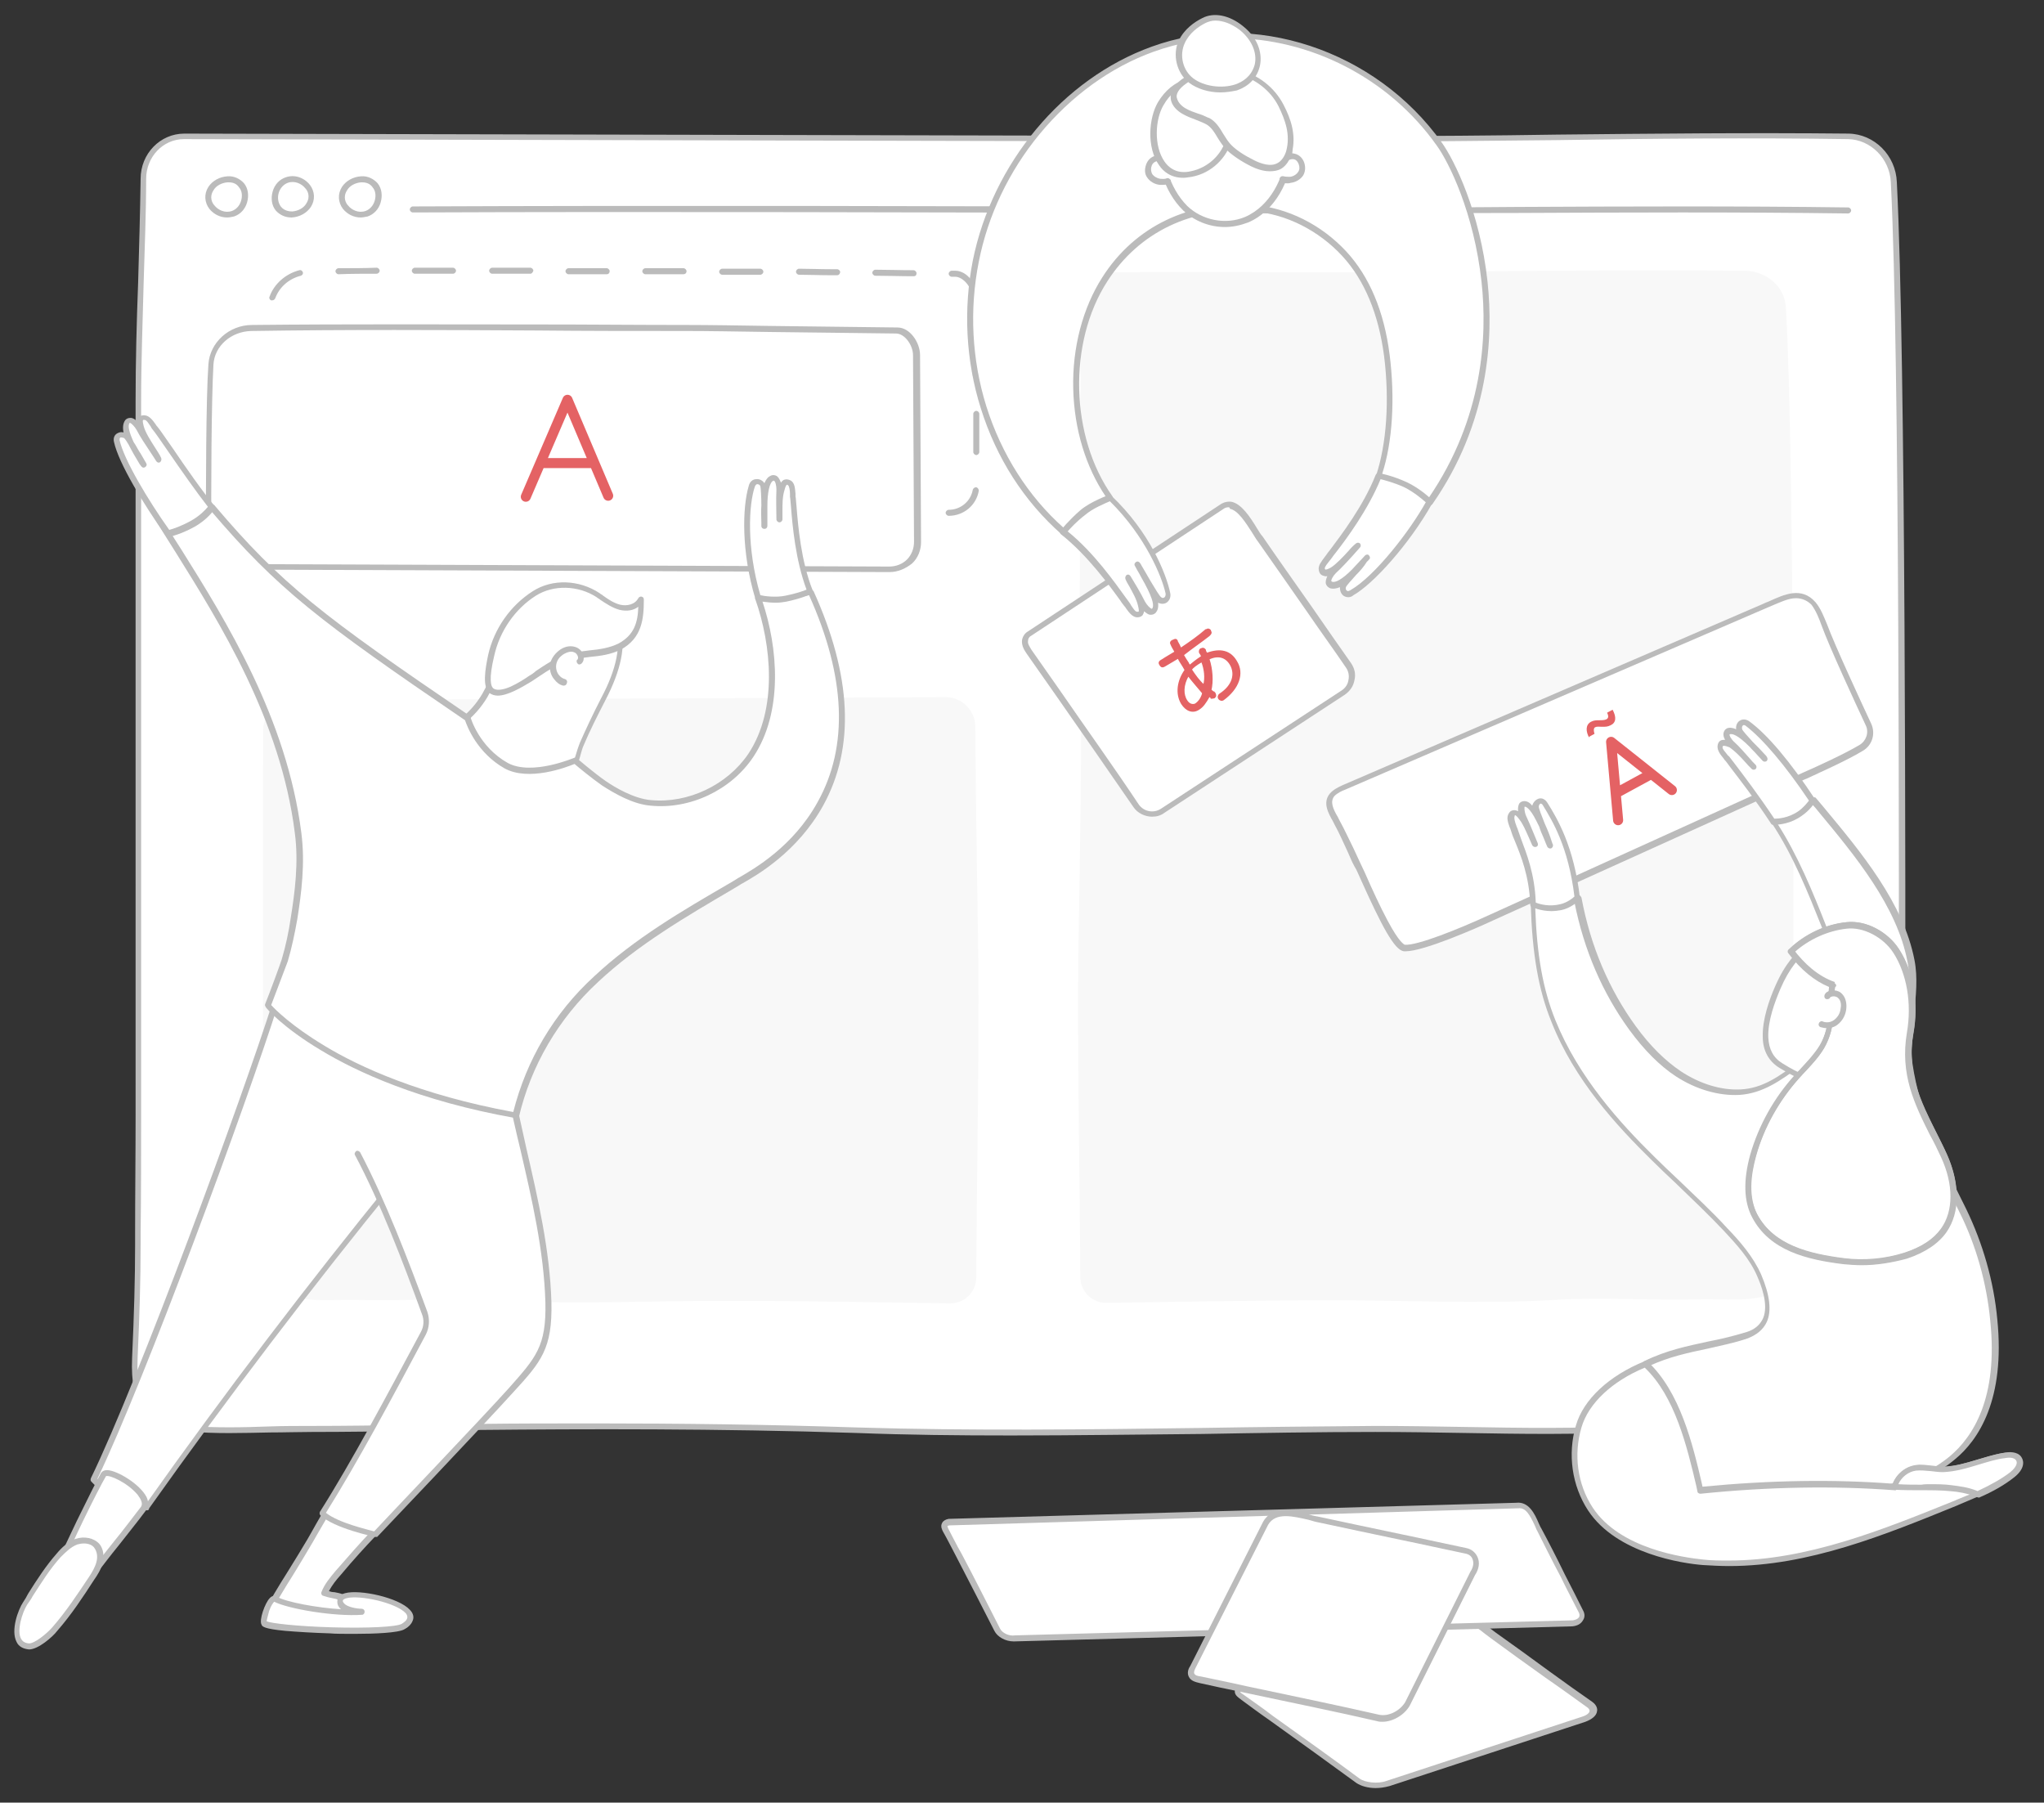<?xml version="1.0" encoding="utf-8"?>
<!-- Generator: Adobe Illustrator 21.1.0, SVG Export Plug-In . SVG Version: 6.00 Build 0)  -->
<svg version="1.1" id="图层_1" xmlns="http://www.w3.org/2000/svg" xmlns:xlink="http://www.w3.org/1999/xlink" x="0px" y="0px"
	 viewBox="0 0 407 358.9" style="enable-background:new 0 0 407 358.9;" xml:space="preserve">
<rect x="0" y="0" width="407" height="358.9" fill="#333333" stroke="none"/>
<style type="text/css">
	.st0{fill:#FFFFFF;}
	.st1{fill:#BBBBBB;}
	.st2{fill:#F8F8F8;enable-background:new    ;}
	.st3{fill:#FFFFFF;stroke:#BBBBBB;stroke-miterlimit:10;}
	.st4{fill:none;stroke:#E46264;stroke-width:2;stroke-linecap:round;stroke-linejoin:round;stroke-miterlimit:10;}
	.st5{fill:#E46264;}
	.st6{fill:#E46264;stroke:#E46264;stroke-width:0.25;stroke-miterlimit:10;}
</style>
<g>
	<g>
		<g>
			<path class="st0" d="M27.5,247.9c0-8.7,0.1-17.4,0.1-26.1c0-23.8,0-47.6,0-71.4c0-23.6,0-47.1,0-70.7c0-14.2,0.8-29.6,0.9-44.2
				c0-4.7,3.7-8.5,8.1-8.5c51.4,0.1,196.7,0.5,234.6,0.5c32.3,0,64.5-0.9,96.8-0.5c4.8,0.1,8.8,4.1,9.1,9.1
				c2.1,40.7,1.6,174.8,1.6,191.5c0,9.3,0.2,18.5-0.1,27.8c-0.2,6.4,1.3,23.6-4.8,27.1c-3.9,2.2-11.4,1.4-15.6,1.5
				c-10.8,0.3-21.7-0.6-32.4,0.1c-17.4,1.1-34.5,0-51.9,0.1c-34.4,0.1-68.9,1.4-103.4,0.3c-25-0.8-50-0.9-75.1-0.6
				c-11.1,0.1-22.2,0.4-33.4,0.4c-8.2,0-16.4,0.7-24.6,0c-3.5-0.3-6.6,0-8.6-3.4c-1.9-3.1-2.2-7.1-2-10.7
				C27.2,262.9,27.5,255.5,27.5,247.9z"/>
			<path class="st1" d="M201.3,285.8c-10.3,0-20.6-0.1-30.8-0.5c-27.4-0.9-54.5-0.8-75-0.6c-4.4,0-8.9,0.1-13.3,0.2
				c-6.6,0.1-13.4,0.2-20.1,0.2c-2.7,0-5.6,0.1-8.3,0.1c-5.4,0.1-10.9,0.3-16.3-0.2c-0.4,0-0.9-0.1-1.3-0.1c-3-0.2-5.8-0.4-7.8-3.5
				c-1.6-2.7-2.3-6.3-2.1-11c0.4-8.8,0.6-15.8,0.6-22.4v-2.2c0-7.8,0.1-15.9,0.1-23.9V79.8c0-7.6,0.2-15.6,0.5-23.4
				c0.2-6.9,0.4-14,0.5-20.8c0-5,3.9-9,8.7-9l0,0c52.5,0.1,197,0.5,234.6,0.5c12.9,0,26-0.1,38.7-0.3c19-0.2,38.7-0.4,58.1-0.2
				c5.1,0.1,9.4,4.3,9.6,9.7c1.8,35.5,1.7,140.2,1.7,179.6c0,5.7,0,9.8,0,12c0,2.7,0,5.4,0,8c0.1,6.5,0.1,13.2-0.1,19.8
				c0,1.1,0,2.5,0,4.2c0.1,8.1,0.2,20.3-5.1,23.4c-3.1,1.8-8.3,1.7-12.5,1.6c-1.3,0-2.4-0.1-3.4,0c-4.7,0.1-9.6,0-14.3,0
				c-6-0.1-12.1-0.2-18.1,0.1c-11.5,0.7-23.1,0.5-34.4,0.3c-5.7-0.1-11.7-0.2-17.6-0.2c-11.5,0-23.2,0.2-34.5,0.4
				C226.9,285.6,214.1,285.8,201.3,285.8z M119,283.4c15.9,0,33.6,0.2,51.5,0.8c22.9,0.7,46.3,0.4,68.8,0.1
				c11.3-0.2,23-0.3,34.5-0.4c5.9,0,11.8,0.1,17.6,0.2c11.2,0.2,22.8,0.4,34.3-0.3c6.1-0.4,12.3-0.3,18.2-0.1
				c4.7,0.1,9.5,0.2,14.2,0c1,0,2.2,0,3.5,0c4,0.1,9,0.2,11.9-1.4c4.7-2.7,4.6-15,4.5-22.4c0-1.7,0-3.1,0-4.3
				c0.2-6.6,0.2-13.3,0.1-19.8c0-2.6,0-5.3,0-8c0-2.2,0-6.3,0-12c0-39.4,0.2-144.1-1.6-179.5c-0.2-4.7-4-8.5-8.5-8.6
				c-19.4-0.3-39.1-0.1-58.1,0.2c-12.7,0.1-25.8,0.3-38.7,0.3c-37.6,0-182.1-0.4-234.6-0.5l0,0c-4.1,0-7.5,3.5-7.5,7.9
				c0,6.8-0.3,13.9-0.5,20.8c-0.2,7.8-0.5,15.8-0.5,23.3v142.1c0,8,0,16-0.1,23.9v2.2h-0.6H28c0,6.7-0.2,13.6-0.6,22.5
				c-0.2,4.4,0.5,7.9,1.9,10.4c1.6,2.7,3.9,2.8,6.9,3c0.4,0,0.9,0.1,1.3,0.1c5.4,0.4,10.9,0.3,16.2,0.1c2.7-0.1,5.5-0.1,8.3-0.1
				c6.7,0,13.5-0.1,20.1-0.2c4.4-0.1,8.8-0.1,13.3-0.2C102.6,283.4,110.5,283.4,119,283.4z"/>
		</g>
		<path class="st2" d="M215.2,58.4c0-2.2,1.8-4.2,4-4.2c18.2-0.1,33.1,0,41.7,0c28.9,0,57.7-0.6,86.6-0.3c4.3,0.1,7.9,3.2,8.1,7.3
			c1.9,32.4,1.4,139.2,1.5,152.6c0,7.4,0.2,14.8,0,22.1c-0.2,5.1,1.2,18.8-4.3,21.6c-3.5,1.8-10.2,1.1-14,1.2
			c-9.7,0.3-19.4-0.5-29,0.1c-15.6,0.9-30.9,0-46.4,0.1c-15,0-28.4,0.3-43.1,0.5c-2.9,0-5.2-2.3-5.2-5.2c0-12.6-0.6-45.1-0.4-63
			c0.2-13.4,1-51.4,0.3-67.6L215.2,58.4z"/>
		<path class="st2" d="M58.4,139.4c-3.3,0-6,2.7-6,6c-0.1,32.2,0,61.8,0,68.5c0,7.4-0.2,14.8,0,22.1c0.2,5.1-1.2,18.8,4.3,21.6
			c3.5,1.8,10.2,1.1,14,1.2c9.7,0.3,19.4-0.5,29,0.1c15.6,0.9,30.9,0,46.4,0.1c15,0,28.4,0.3,43.1,0.5c2.9,0,5.2-2.3,5.2-5.2
			c0-12.6,0.6-45.1,0.4-63c-0.1-9-0.5-29.4-0.6-46.6c0-3.3-2.7-5.9-5.9-5.9L58.4,139.4z"/>
		<g>
			<path class="st1" d="M188.9,102.7L188.9,102.7c-0.3,0-0.6-0.3-0.6-0.6c0-0.3,0.3-0.6,0.6-0.6l0,0c2.4,0,4.4-1.7,4.8-4
				c0.1-0.3,0.4-0.5,0.7-0.5c0.3,0.1,0.5,0.4,0.5,0.7C194.4,100.6,191.9,102.7,188.9,102.7z M181.3,102.7L181.3,102.7h-7.6
				c-0.3,0-0.6-0.3-0.6-0.6c0-0.3,0.3-0.6,0.6-0.6l0,0h7.6c0.3,0,0.6,0.3,0.6,0.6C181.9,102.4,181.6,102.7,181.3,102.7z M166,102.6
				L166,102.6h-7.6c-0.3,0-0.6-0.3-0.6-0.6c0-0.3,0.3-0.6,0.6-0.6l0,0h7.6c0.3,0,0.6,0.3,0.6,0.6C166.6,102.4,166.3,102.6,166,102.6
				z M150.7,102.6L150.7,102.6h-7.6c-0.3,0-0.6-0.3-0.6-0.6c0-0.3,0.3-0.6,0.6-0.6l0,0h7.6c0.3,0,0.6,0.3,0.6,0.6
				C151.3,102.3,151.1,102.6,150.7,102.6z M135.5,102.5L135.5,102.5h-7.6c-0.3,0-0.6-0.3-0.6-0.6c0-0.3,0.3-0.6,0.6-0.6l0,0h7.6
				c0.3,0,0.6,0.3,0.6,0.6S135.8,102.5,135.5,102.5z M120.2,102.4L120.2,102.4h-7.6c-0.3,0-0.6-0.3-0.6-0.6c0-0.3,0.3-0.6,0.6-0.6
				l0,0h7.6c0.3,0,0.6,0.3,0.6,0.6C120.8,102.2,120.5,102.4,120.2,102.4z M104.9,102.4L104.9,102.4h-7.6c-0.3,0-0.6-0.3-0.6-0.6
				c0-0.3,0.3-0.6,0.6-0.6h7.6c0.3,0,0.6,0.3,0.6,0.6S105.2,102.4,104.9,102.4z M89.7,102.3C89.6,102.3,89.6,102.3,89.7,102.3h-7.6
				c-0.3,0-0.6-0.3-0.6-0.6c0-0.3,0.3-0.6,0.6-0.6l0,0h7.6c0.3,0,0.6,0.3,0.6,0.6C90.2,102,90,102.3,89.7,102.3z M74.4,102.2
				L74.4,102.2h-7.6c-0.3,0-0.6-0.3-0.6-0.6c0-0.3,0.3-0.6,0.6-0.6l0,0h7.6c0.3,0,0.6,0.3,0.6,0.6C75,102,74.7,102.2,74.4,102.2z
				 M59.1,102.2L59.1,102.2h-0.3c-2.8,0-5.3-1.9-5.9-4.7c-0.1-0.3,0.1-0.6,0.4-0.7c0.3-0.1,0.6,0.1,0.7,0.4c0.5,2.2,2.5,3.8,4.7,3.8
				H59c0.3,0,0.6,0.3,0.6,0.6C59.7,101.9,59.4,102.2,59.1,102.2z M194.4,90.6c-0.3,0-0.6-0.3-0.6-0.6v-7.6c0-0.3,0.3-0.6,0.6-0.6
				l0,0c0.3,0,0.6,0.3,0.6,0.6V90C195,90.3,194.7,90.6,194.4,90.6L194.4,90.6z M53.4,90.3L53.4,90.3c-0.3,0-0.6-0.3-0.6-0.6
				c0-2.7,0-5.2,0-7.6c0-0.3,0.3-0.6,0.6-0.6l0,0c0.3,0,0.6,0.3,0.6,0.6c0,2.4,0,5,0,7.6C53.9,90,53.7,90.3,53.4,90.3z M194.3,75.3
				c-0.3,0-0.6-0.3-0.6-0.6v-7.6c0-0.3,0.3-0.6,0.6-0.6l0,0c0.3,0,0.6,0.3,0.6,0.6v7.6C194.9,75.1,194.6,75.3,194.3,75.3L194.3,75.3
				z M53.5,75C53.5,75,53.4,75,53.5,75c-0.3,0-0.6-0.3-0.6-0.6c0-2.9,0.1-5.5,0.1-7.7c0-0.3,0.3-0.6,0.6-0.6s0.6,0.3,0.6,0.6
				c-0.1,2.1-0.1,4.7-0.1,7.6C54,74.7,53.8,75,53.5,75z M194.2,60c-0.3,0-0.6-0.3-0.6-0.6l0,0c0-2.3-1.9-4.3-3.4-4.3h-0.7
				c-0.3,0-0.6-0.3-0.6-0.6s0.3-0.6,0.6-0.6l0,0h0.7c2.5,0,4.5,3,4.5,5.5l0,0C194.8,59.8,194.6,60,194.2,60L194.2,60z M54.2,59.8
				c-0.1,0-0.1,0-0.2,0c-0.3-0.1-0.5-0.5-0.3-0.8c0.9-2.5,3.2-4.5,5.9-5.2c0.3-0.1,0.6,0.1,0.7,0.4c0.1,0.3-0.1,0.6-0.4,0.7
				c-2.4,0.6-4.3,2.3-5.1,4.5C54.7,59.6,54.5,59.8,54.2,59.8z M181.9,55L181.9,55c-2.6,0-5.2-0.1-7.6-0.1c-0.3,0-0.6-0.3-0.6-0.6
				s0.3-0.6,0.6-0.6l0,0c2.4,0,5,0.1,7.6,0.1c0.3,0,0.6,0.3,0.6,0.6C182.5,54.8,182.3,55,181.9,55z M166.7,54.8L166.7,54.8h-1.2
				c-2.3,0-4.4-0.1-6.4-0.1c-0.3,0-0.6-0.3-0.6-0.6s0.3-0.6,0.6-0.6l0,0c2,0,4.1,0.1,6.4,0.1h1.2c0.3,0,0.6,0.3,0.6,0.6
				C167.2,54.6,167,54.8,166.7,54.8z M151.4,54.7L151.4,54.7c-1,0-2,0-2.8,0c-1.6,0-3.2,0-4.8,0c-0.3,0-0.6-0.3-0.6-0.6
				s0.3-0.6,0.6-0.6l0,0c1.6,0,3.2,0,4.8,0c0.9,0,1.8,0,2.8,0c0.3,0,0.6,0.3,0.6,0.6S151.7,54.7,151.4,54.7z M136.1,54.6L136.1,54.6
				c-2.5,0-5.1,0-7.6,0c-0.3,0-0.6-0.3-0.6-0.6s0.3-0.6,0.6-0.6l0,0c2.5,0,5.1,0,7.6,0c0.3,0,0.6,0.3,0.6,0.6
				C136.7,54.4,136.4,54.6,136.1,54.6z M120.8,54.6L120.8,54.6h-7.6c-0.3,0-0.6-0.3-0.6-0.6s0.3-0.6,0.6-0.6l0,0h7.6
				c0.3,0,0.6,0.3,0.6,0.6S121.2,54.6,120.8,54.6z M67.4,54.6c-0.3,0-0.6-0.3-0.6-0.6s0.3-0.6,0.6-0.6c2.5,0,5.1,0,7.6-0.1l0,0
				c0.3,0,0.6,0.3,0.6,0.6s-0.3,0.6-0.6,0.6C72.5,54.5,69.9,54.5,67.4,54.6L67.4,54.6z M105.6,54.5L105.6,54.5c-2.5,0-5.1,0-7.6,0
				c-0.3,0-0.6-0.3-0.6-0.6s0.3-0.6,0.6-0.6l0,0c2.5,0,5.1,0,7.6,0c0.3,0,0.6,0.3,0.6,0.6C106.1,54.2,105.9,54.5,105.6,54.5z
				 M82.6,54.5c-0.3,0-0.6-0.3-0.6-0.6s0.3-0.6,0.6-0.6c2.2,0,4.4,0,6.5,0h1.1c0.3,0,0.6,0.3,0.6,0.6s-0.3,0.6-0.6,0.6l0,0h-1.1
				C87,54.5,84.8,54.5,82.6,54.5L82.6,54.5z"/>
		</g>
		<g>
			<path class="st1" d="M368,42.5L368,42.5c-22-0.3-44.3-0.2-65.9-0.1c-10.6,0-21.5,0.1-32.3,0.1c-8.6,0-22.2,0-39.6-0.1
				c-40.4-0.1-101.6-0.3-148-0.1l0,0c-0.3,0-0.6-0.3-0.6-0.6s0.3-0.6,0.6-0.6c46.5-0.2,107.6-0.1,148,0.1c17.3,0.1,31,0.1,39.6,0.1
				c10.8,0,21.7,0,32.3-0.1c21.6-0.1,43.9-0.2,65.9,0.1c0.3,0,0.6,0.3,0.6,0.6S368.3,42.5,368,42.5z"/>
		</g>
		<g>
			<g>
				<path class="st1" d="M45.2,43.3c-1.3,0-2.6-0.6-3.5-1.7c-1-1.3-1.1-3-0.2-4.4c0.8-1.2,2.2-2,3.8-2.1c1.3-0.1,2.5,0.5,3.3,1.4
					c0.8,1,1,2.4,0.6,3.8c-0.4,1.4-1.4,2.4-2.6,2.8C46.1,43.2,45.7,43.3,45.2,43.3z M45.5,36.3c-0.1,0-0.1,0-0.2,0
					c-1.2,0.1-2.3,0.7-2.8,1.6c-0.9,1.4-0.2,2.6,0.2,3c0.7,0.9,2.1,1.6,3.5,1.1c0.8-0.3,1.5-1,1.8-2s0.2-2-0.4-2.7l0,0
					C47,36.4,46.1,36.3,45.5,36.3z"/>
			</g>
			<g>
				<path class="st1" d="M58,43.3c-1.2,0-2.3-0.5-3.1-1.4l0,0c-0.8-1-1-2.4-0.6-3.8c0.4-1.4,1.4-2.4,2.6-2.8c1.7-0.6,3.6,0,4.8,1.5
					c1,1.3,1.1,3,0.2,4.4c-0.8,1.2-2.2,2-3.8,2.1C58.2,43.3,58.1,43.3,58,43.3z M55.9,41.1c0.7,0.9,1.7,1,2.3,1
					c1.2-0.1,2.3-0.7,2.8-1.6c0.9-1.4,0.2-2.6-0.2-3c-0.7-0.9-2.1-1.6-3.5-1.1c-0.8,0.3-1.5,1-1.8,2S55.4,40.4,55.9,41.1L55.9,41.1z
					"/>
			</g>
			<g>
				<path class="st1" d="M71.8,43.3c-1.3,0-2.6-0.6-3.5-1.7c-1-1.3-1.1-3-0.2-4.4c0.8-1.2,2.2-2,3.8-2.1c1.3-0.1,2.5,0.5,3.3,1.4
					l0,0c0.8,1,1,2.4,0.6,3.8c-0.4,1.4-1.4,2.4-2.6,2.8C72.7,43.2,72.2,43.3,71.8,43.3z M72.1,36.3c-0.1,0-0.1,0-0.2,0
					c-1.2,0.1-2.3,0.7-2.8,1.6c-0.9,1.4-0.2,2.6,0.2,3c0.7,0.9,2.1,1.6,3.5,1.1c0.8-0.3,1.5-1,1.8-2s0.2-2-0.4-2.7l0,0
					C73.6,36.4,72.6,36.3,72.1,36.3z"/>
			</g>
		</g>
	</g>
	<g>
		<g>
			<path class="st0" d="M370.7,149c1.6-0.9,2.2-2.9,1.4-4.6c-2.3-4.9-7.2-15.6-8.8-19.9c-0.5-1.5-1.1-3-2.1-4.3
				c-2.9-3.4-6.7-0.9-9.9,0.5c-3.9,1.7-7.9,3.4-11.8,5.1c-23.9,10.3-47.8,20.6-71.7,30.9c-0.9,0.4-1.8,0.8-2.4,1.5
				c-1.5,1.7,0.1,3.9,1,5.4c1.5,2.7,2.7,5.6,4.1,8.4c1.7,3.6,7,16.4,9.4,16.6c3.3,0.2,14.8-4.9,17.3-6c3-1.3,20.7-9.4,26.6-12.1
				c11.8-5.4,23.7-10.7,35.5-16.1C360.9,153.8,367.1,151.1,370.7,149z"/>
			<path class="st1" d="M279.9,189.4c-0.1,0-0.2,0-0.3,0c-1.9-0.1-4.5-5.1-8.6-14.2c-0.5-1.1-0.9-2.1-1.3-2.7
				c-0.5-0.9-0.9-1.9-1.3-2.8c-0.9-1.9-1.7-3.8-2.7-5.6c-0.1-0.2-0.2-0.4-0.3-0.6c-0.9-1.6-2.1-3.7-0.6-5.5c0.7-0.8,1.7-1.3,2.6-1.7
				l83.5-36c0.4-0.2,0.9-0.4,1.4-0.6c2.9-1.3,6.4-3,9.2,0.2c1.1,1.3,1.7,3,2.3,4.4c1.6,4.3,6.7,15.3,8.8,19.8c0.9,2,0.2,4.3-1.7,5.4
				l0,0c-3.3,2-8.8,4.4-11.1,5.5l-0.5,0.2l-62.1,28.1C294,184.8,283.5,189.4,279.9,189.4z M357.6,119.1c-1.5,0-3.1,0.8-4.8,1.5
				c-0.5,0.2-0.9,0.4-1.4,0.6l-83.5,36c-0.8,0.3-1.6,0.7-2.2,1.3c-0.9,1.1-0.3,2.5,0.7,4.2c0.1,0.2,0.2,0.4,0.3,0.6
				c1,1.8,1.9,3.8,2.8,5.6c0.4,0.9,0.9,1.9,1.3,2.8c0.3,0.7,0.8,1.6,1.3,2.8c1.1,2.5,2.7,6,4.2,8.8c2.4,4.5,3.3,4.7,3.4,4.8
				c2.5,0.2,10.7-3.1,17-6l62.6-28.4c2.3-1,7.8-3.5,11-5.4l0,0c1.3-0.8,1.9-2.5,1.2-3.9c-2.1-4.5-7.2-15.5-8.8-19.9
				c-0.5-1.4-1.1-2.9-2-4.1C359.8,119.5,358.7,119.1,357.6,119.1z M370.7,149L370.7,149L370.7,149z"/>
		</g>
		<g>
			<path class="st0" d="M382.2,294.3c2.3-1,4.5-2.2,6.4-3.9c7.9-6.6,9.2-17.8,8.3-27.4c-0.7-7.6-2.8-15-6.2-21.8
				c-4.6-9.3-9.3-18.9-10.7-29.2c-0.9-6.6,1.6-14,0.4-20.6c-2.3-12-11.8-22.8-19.4-31.9c-2.4,1.4-5.5,2.8-7.9,4.2
				c4.3,6.5,7.3,13.9,10.1,20.9c2.1,5.2,4.2,8.8,3,14.2c-1,4.7-3.8,10.1-7.8,13c-3.6,2.7-7.2,5.4-12,5.7c-4.3,0.2-8.6-1.3-12.2-3.7
				s-6.6-5.7-9.1-9.1c-5.6-7.6-9.2-16.5-10.9-25.8c-2,0.6-6.9,1.6-8.9,1.3c0.2,7.9,1.1,15.8,4,23.1c4.2,10.6,11.7,19.4,19.8,27.3
				c4.9,4.8,9.9,9.3,14.6,14.3c2.6,2.7,5.2,5.7,6.7,9.1c2,4.5,3,10.1-2.4,11.9c-6.6,2.2-13,2.2-20.3,5.8c4.8,7.1,8.8,18.3,10.2,26.8
				c9.3,0.8,18.5-1.1,27.8-1.1C371.2,297.2,377,296.5,382.2,294.3z"/>
			<path class="st1" d="M342.7,299.2c-1.6,0-3.3-0.1-4.9-0.2c-0.3,0-0.5-0.2-0.5-0.5c-1.4-8.9-5.6-19.9-10.1-26.6
				c-0.1-0.1-0.1-0.3-0.1-0.5s0.2-0.3,0.3-0.4c4.5-2.2,8.6-3,12.7-3.9c2.6-0.5,5.1-1.1,7.7-1.9c1.6-0.5,2.6-1.4,3.2-2.6
				c0.9-1.9,0.5-4.9-1.1-8.5c-1.5-3.5-4.1-6.3-6.6-9c-3.1-3.3-6.4-6.4-9.6-9.5c-1.6-1.5-3.3-3.1-4.9-4.7
				c-6.8-6.7-15.3-15.8-19.9-27.5c-2.6-6.4-3.8-13.6-4.1-23.3c0-0.2,0.1-0.3,0.2-0.5c0.1-0.1,0.3-0.2,0.5-0.1
				c1.9,0.3,6.7-0.6,8.6-1.3c0.2-0.1,0.3,0,0.5,0.1c0.1,0.1,0.2,0.2,0.3,0.4c1.8,9.7,5.5,18.3,10.8,25.6c2.9,4,5.9,6.9,9,9
				c3.8,2.5,8,3.8,11.9,3.6c4.4-0.2,7.8-2.7,11.4-5.4l0.3-0.2c4.2-3.1,6.6-8.6,7.5-12.7c1-4.4-0.4-7.6-2.1-11.7
				c-0.3-0.7-0.6-1.4-0.9-2.2c-2.8-7-5.7-14.3-10-20.8c-0.1-0.1-0.1-0.3-0.1-0.5s0.1-0.3,0.3-0.4c1.2-0.7,2.6-1.4,4-2.1
				c1.4-0.7,2.7-1.4,3.9-2.1c0.2-0.1,0.6-0.1,0.7,0.1c0.5,0.6,1,1.2,1.6,1.9c7.4,8.9,15.8,19,18,30.3c0.7,3.5,0.3,7.3-0.1,10.9
				c-0.3,3.3-0.7,6.6-0.3,9.7c1.5,10.3,6.1,19.8,10.7,29c3.3,6.8,5.5,14.4,6.2,22c1.6,15.9-3.7,24-8.5,27.9c-1.9,1.6-4.1,2.9-6.6,4
				l-0.2-0.5l0.2,0.5c-4.6,1.9-10.2,2.9-16.7,3c-3.7,0-7.5,0.4-11.1,0.7C350.7,298.8,346.7,299.2,342.7,299.2z M338.4,297.8
				c5.4,0.4,10.8-0.1,16.1-0.5c3.7-0.3,7.5-0.6,11.2-0.7c6.4-0.1,11.9-1,16.3-2.9c2.4-1,4.5-2.3,6.3-3.8c4.5-3.8,9.6-11.5,8-26.9
				c-0.7-7.5-2.8-15-6.1-21.6c-4.6-9.3-9.3-18.9-10.8-29.4c-0.5-3.2-0.1-6.7,0.3-10c0.4-3.6,0.8-7.2,0.1-10.6
				c-2.1-11-10.4-21-17.7-29.8c-0.4-0.5-0.8-1-1.3-1.5c-1.1,0.6-2.3,1.2-3.6,1.9c-1.1,0.6-2.3,1.2-3.4,1.8
				c4.2,6.5,7.2,13.9,9.8,20.5c0.3,0.8,0.6,1.5,0.9,2.2c1.7,4.1,3.2,7.6,2.1,12.4c-0.9,4.3-3.5,10.1-8,13.3l-0.3,0.2
				c-3.6,2.6-7.2,5.3-12,5.6c-4.1,0.2-8.6-1.1-12.6-3.7c-3.2-2.1-6.3-5.2-9.3-9.3c-5.3-7.3-9-15.8-10.9-25.4c-2,0.6-5.7,1.3-7.8,1.2
				c0.3,9.2,1.5,16.1,4,22.3c4.6,11.4,12.9,20.5,19.6,27.1c1.6,1.6,3.3,3.2,4.9,4.7c3.2,3.1,6.6,6.2,9.7,9.6
				c2.6,2.7,5.2,5.7,6.8,9.3c1.7,4,2.1,7.2,1.1,9.4c-0.7,1.5-2,2.6-3.9,3.3c-2.6,0.9-5.3,1.4-7.8,2c-3.8,0.8-7.7,1.6-11.8,3.5
				C332.9,278.6,336.9,289.1,338.4,297.8z"/>
		</g>
		<g>
			<path class="st0" d="M327.7,271.6c-6.6,2.7-11.8,7.2-13.3,12.4c-1.6,5.4-0.8,11.6,2.3,16.4c4.6,6.9,14.6,9.9,22.5,10.6
				c17.7,1.6,34.7-5.4,50.8-11.9c3.6-1.5,7.3-3,10.4-5.4c1-0.8,1.9-2.1,1.2-3.1c-0.5-0.8-1.7-0.8-2.6-0.7c-4.2,0.6-7.9,2.7-12.1,2.8
				c-1.8,0-3.7-0.5-5.4-0.2c-1.9,0.3-3.6,1.8-4.1,3.7c-12.8-1-26-0.6-38.7,0.7C336.6,288.3,334.2,277.7,327.7,271.6z"/>
			<path class="st1" d="M344.3,311.8c-1.7,0-3.5-0.1-5.2-0.2c-3.9-0.3-17.2-2.2-22.9-10.9c-3.2-4.9-4.1-11.2-2.4-16.9
				c1.5-5.2,6.6-9.9,13.7-12.8c0.2-0.1,0.5,0,0.6,0.1c6.4,6,8.9,16.2,10.8,24.4l0.1,0.5c13.4-1.3,26.2-1.5,37.9-0.6
				c0.7-1.9,2.5-3.3,4.4-3.6c1.1-0.2,2.2,0,3.2,0.1c0.8,0.1,1.5,0.2,2.2,0.2c2.3-0.1,4.4-0.7,6.7-1.4c1.7-0.5,3.5-1.1,5.4-1.4
				c0.6-0.1,2.3-0.3,3.1,0.9c0.6,0.8,0.6,2.4-1.4,3.9c-3.2,2.5-6.9,4-10.5,5.5l-0.2,0.1C375.3,305.6,360.2,311.8,344.3,311.8z
				 M327.5,272.3c-6.5,2.7-11.2,7.1-12.6,11.9c-1.6,5.4-0.8,11.3,2.2,15.9c5.4,8.3,18.2,10,22,10.4c1.7,0.2,3.4,0.2,5.1,0.2
				c15.6,0,30.6-6.1,45.2-12l0.2-0.1c3.5-1.4,7.2-2.9,10.2-5.3c0.6-0.5,1.6-1.6,1.1-2.3c-0.3-0.4-1-0.5-2-0.4
				c-1.8,0.2-3.5,0.8-5.2,1.3c-2.2,0.7-4.5,1.4-7,1.5c-0.8,0-1.6-0.1-2.4-0.2c-1-0.1-2-0.2-2.9-0.1c-1.7,0.2-3.2,1.6-3.6,3.2
				c-0.1,0.3-0.3,0.5-0.6,0.4c-11.9-0.9-24.9-0.7-38.6,0.7c-0.3,0-0.6-0.2-0.6-0.4l-0.2-1C335.9,287.9,333.5,278,327.5,272.3z"/>
		</g>
		<g>
			<path class="st0" d="M402,290.3c-0.5-0.8-1.7-0.8-2.6-0.7c-4.3,0.6-8,2.7-12.4,2.8c-1.8,0-3.7-0.5-5.5-0.3
				c-2,0.3-3.7,1.8-4.2,3.7h-0.1c0,0,0,0,0.1,0c3.7,0.4,7.5-0.1,11.2,0.3c1.6,0.2,3.3,0.5,4.9,1.1c0.1,0,0.2,0.1,0.4,0.2
				c2.5-1.1,4.9-2.3,7-4C401.7,292.7,402.7,291.4,402,290.3z"/>
			<path class="st1" d="M393.7,298.1c-0.1,0-0.2,0-0.2-0.1l0,0c-0.1,0-0.2-0.1-0.3-0.1c-1.6-0.6-3.3-0.9-4.7-1
				c-1.9-0.2-3.9-0.2-5.8-0.2c-1.8,0-3.6,0-5.5-0.1c-0.1,0-0.1,0-0.2,0h-0.1c-0.3-0.1-0.4-0.4-0.3-0.7c0-0.1,0.1-0.2,0.2-0.3
				c0.7-2,2.5-3.6,4.6-3.9c1.1-0.2,2.2,0,3.3,0.1c0.8,0.1,1.5,0.2,2.3,0.2c2.4-0.1,4.5-0.7,6.8-1.4c1.8-0.5,3.6-1.1,5.5-1.4
				c0.6-0.1,2.4-0.3,3.2,0.9c0.6,0.9,0.6,2.4-1.4,4c-1.9,1.5-4.1,2.8-7.1,4.1C393.9,298.1,393.8,298.1,393.7,298.1z M384.2,295.5
				c1.4,0,2.9,0,4.4,0.2s3.3,0.4,5,1.1c0.1,0,0.1,0,0.1,0.1c2.8-1.3,4.9-2.5,6.6-3.8c0.6-0.5,1.7-1.6,1.1-2.4l0,0
				c-0.3-0.4-1-0.6-2.1-0.4c-1.8,0.2-3.6,0.8-5.3,1.3c-2.3,0.7-4.6,1.4-7.1,1.5c-0.8,0-1.6-0.1-2.4-0.2c-1.1-0.1-2.1-0.2-3-0.1
				c-1.5,0.2-2.9,1.3-3.5,2.7c1.5,0.1,3.1,0.1,4.6,0.1C383.2,295.5,383.7,295.5,384.2,295.5z"/>
		</g>
		<g>
			<g>
				<path class="st0" d="M351.5,206.4c0.1,2.4,0.9,4.4,3.1,5.7c9.1,5.6,5.5,0,7.8-1.6c4.4-3.1,7.7-7.7,9.5-12.7
					c0.9-2.5,1.3-5.3,0.1-7.6c-1.2-2.3-3.9-3.7-6.6-3.6c-5.6,0.2-9.4,5.3-11.5,10C352.8,199.1,351.4,203,351.5,206.4z"/>
				<path class="st1" d="M360,215.1c-1.2,0-2.9-0.8-5.7-2.5c-2.1-1.3-3.3-3.4-3.3-6.2l0,0c-0.1-3.4,1.3-7.4,2.5-10.1
					c3.8-8.7,9.1-10.2,12-10.4c3-0.1,5.9,1.4,7.1,3.9c1.1,2.1,1,4.8-0.1,8.1c-1.8,5.2-5.2,9.8-9.7,13c-0.5,0.4-0.6,1.1-0.8,1.8
					c-0.1,0.8-0.3,1.8-1.2,2.2C360.6,215.1,360.3,215.1,360,215.1z M365.7,187.2c-0.1,0-0.2,0-0.3,0c-2.5,0.1-7.4,1.5-10.9,9.7
					c-1.1,2.6-2.5,6.3-2.4,9.6l0,0c0.1,2.4,1,4.1,2.8,5.2c3.7,2.3,5,2.5,5.4,2.3c0.3-0.1,0.4-0.7,0.5-1.3c0.1-0.9,0.3-1.9,1.2-2.6
					c4.3-3.1,7.5-7.5,9.3-12.5c1-3,1.1-5.4,0.1-7.2C370.4,188.5,368.1,187.2,365.7,187.2z"/>
			</g>
			<g>
				<path class="st3" d="M364.1,205.2c-0.3,1.1-0.7,2.2-1.3,3.2c-1.3,2.2-3.2,4-4.9,5.9c-4,4.5-7.1,9.9-8.7,15.7
					c-1.1,4-1.6,8.4,0.3,12.1c3.5,6.5,11.1,8.2,17.8,9c4.1,0.5,8.3,0.1,12.2-1.2c2.9-1,5.8-2.5,7.6-5.1c3-4.2,2.2-10.1,0.1-14.8
					c-3.8-8.3-8.4-14.5-6.7-24.5c1-5.5,0.2-11.7-2.8-16.3c-2-3.1-6.1-5.5-9.9-5.1c-4.1,0.4-8.2,2.4-11.1,5.2c2.2,2.9,5,5.5,8.5,6.7
					c-0.6-0.2-0.5,5.5-0.5,5.8C364.5,203,364.3,204.1,364.1,205.2z"/>
				<path class="st1" d="M370.7,251.9c-1.2,0-2.4-0.1-3.6-0.2c-7.4-0.9-14.7-2.7-18.2-9.3c-1.7-3.2-1.8-7.4-0.4-12.5
					c1.7-5.9,4.8-11.4,8.9-15.9c0.4-0.5,0.9-0.9,1.3-1.4c1.3-1.4,2.6-2.8,3.6-4.4c0.6-1,1-2,1.3-3.1l0.6,0.2l-0.6-0.2
					c0.3-1,0.4-2.1,0.4-3.1c0,0,0-0.1,0-0.2c0-3.1,0.1-4.6,0.2-5.3c-2.9-1.2-5.6-3.4-8.1-6.7c-0.2-0.2-0.2-0.6,0.1-0.8
					c3.1-3,7.3-5,11.5-5.4c3.8-0.4,8.1,1.8,10.4,5.4c2.9,4.4,4,10.7,2.9,16.8c-1.4,7.9,1.3,13.3,4.5,19.6c0.7,1.4,1.5,2.9,2.2,4.5
					c2.6,5.8,2.6,11.5-0.1,15.4c-1.6,2.3-4.3,4.1-7.9,5.3C376.7,251.4,373.7,251.9,370.7,251.9z M365.3,196.6
					c-0.1,0.3-0.3,1.4-0.2,5.1c0,0.1,0,0.2,0,0.2c0,1.1-0.2,2.3-0.5,3.4c-0.3,1.2-0.8,2.3-1.4,3.4c-1,1.7-2.4,3.2-3.7,4.6
					c-0.4,0.4-0.9,0.9-1.3,1.4c-4,4.4-7,9.8-8.6,15.5c-1.4,4.8-1.3,8.7,0.3,11.6c3.3,6.1,10.3,7.8,17.3,8.7c4,0.5,8.2,0.1,12-1.1
					c3.4-1.1,5.8-2.7,7.3-4.8c2.5-3.5,2.5-8.8,0-14.2c-0.7-1.5-1.4-3-2.2-4.4c-3.1-6.2-6-12.1-4.6-20.4c1-5.8,0-11.7-2.7-15.9
					c-2-3.1-6-5.2-9.3-4.8c-3.7,0.4-7.5,2.1-10.4,4.7c2.4,3.1,5.1,5.1,7.9,6.1c0.3,0.1,0.5,0.4,0.4,0.7
					C365.5,196.4,365.4,196.5,365.3,196.6z M364.8,196.7L364.8,196.7L364.8,196.7z"/>
			</g>
			<g>
				<path class="st0" d="M363.9,198.4c0.4-0.8,1.8-0.8,2.5-0.1s0.8,1.7,0.6,2.6c-0.2,1-0.7,1.9-1.4,2.5c-0.8,0.6-1.9,0.8-2.9,0.5
					C361.7,203.6,363.9,198.4,363.9,198.4z"/>
				<g>
					<path class="st1" d="M363.7,204.7c-0.4,0-0.8-0.1-1.2-0.2c-0.3-0.1-0.5-0.5-0.3-0.8c0.1-0.3,0.5-0.5,0.8-0.3
						c0.8,0.3,1.7,0.1,2.3-0.4c0.6-0.5,1.1-1.2,1.2-2.2c0.1-0.4,0.2-1.5-0.5-2.1c-0.3-0.3-0.8-0.4-1.2-0.3c-0.1,0-0.3,0.1-0.4,0.2
						c-0.1,0.3-0.5,0.4-0.8,0.3c-0.3-0.1-0.4-0.5-0.3-0.8c0.2-0.5,0.7-0.8,1.3-0.9c0.8-0.1,1.7,0.1,2.2,0.7c0.7,0.7,1,1.9,0.8,3.2
						c-0.2,1.2-0.8,2.2-1.7,2.9C365.3,204.5,364.5,204.7,363.7,204.7z"/>
				</g>
			</g>
		</g>
		<g>
			<path class="st0" d="M361,159.4c-5-7.6-9.6-12.8-13-15.4c-1.1-0.8-1.9,0.3-1.6,1.3c0.2,0.8,3.8,4.4,5.1,5.7
				c-1.2-1.3-5.4-6.2-7.3-5.5c-0.9,0.4,0,1.9,0.8,2.6c1.4,1.3,2.9,3.2,4.1,4.5c-1.4-1.4-2.8-3.3-4.5-4.3c-0.6-0.4-1.8-1-2,0.2
				c-0.1,0.8,1,1.8,1.4,2.4c1.6,2.1,5.6,7.1,9.1,12.6c0,0,2.8,0.2,5.5-1.6C360,161,361,159.4,361,159.4z"/>
			<path class="st1" d="M353.4,164.2c-0.2,0-0.4,0-0.4,0c-0.2,0-0.3-0.1-0.4-0.3c-3-4.6-6.2-8.7-8.1-11.2c-0.4-0.5-0.7-1-1-1.3
				c-0.1-0.1-0.2-0.2-0.3-0.4c-0.6-0.7-1.3-1.6-1.2-2.5c0.1-0.7,0.4-1,0.7-1.1c0.2-0.1,0.5-0.1,0.8-0.1c-0.3-0.5-0.4-1-0.3-1.4
				s0.3-0.7,0.7-0.9c0.5-0.2,1.2-0.1,1.8,0.2c-0.1-0.7,0.2-1.4,0.7-1.7c0.6-0.4,1.3-0.3,1.9,0.1c3.7,2.7,8.2,8.1,13.1,15.5
				c0.1,0.2,0.1,0.4,0,0.6c0,0.1-1.1,1.7-2.6,2.7C356.6,164,354.3,164.2,353.4,164.2z M343.1,148.5c0,0,0,0-0.1,0.2
				c-0.1,0.4,0.6,1.1,0.9,1.5c0.1,0.2,0.3,0.3,0.4,0.4c0.3,0.4,0.6,0.8,1,1.3c1.9,2.5,5,6.6,8,11.1c0.7,0,2.8-0.1,4.8-1.5
				c1-0.7,1.7-1.6,2.1-2.1c-4.7-7-9.2-12.3-12.6-14.9c-0.1-0.1-0.4-0.2-0.5-0.1c-0.2,0.1-0.3,0.4-0.2,0.8c0.1,0.3,1.1,1.4,2.1,2.5
				c0.8,0.8,1.7,1.7,2.5,2.6c0.1,0.1,0.3,0.3,0.3,0.4c0.2,0.2,0.2,0.6,0,0.8s-0.6,0.2-0.8,0l0,0l0,0c-0.3-0.3-0.7-0.8-1.2-1.3
				c-0.5-0.6-1-1-1.4-1.5c-2.4-2.4-3.5-2.7-4-2.5l0,0c-0.1,0.2,0.3,1,1,1.6c1,0.9,2,2.1,3,3.2c0.4,0.5,0.8,0.9,1.2,1.3
				c0.2,0.2,0.2,0.6,0,0.8s-0.6,0.2-0.8,0c-0.5-0.5-1-1-1.5-1.6c-0.9-1-1.9-2-2.9-2.7C343.4,148.4,343.2,148.5,343.1,148.5z"/>
		</g>
		<g>
			<path class="st0" d="M314.1,178.8c-1.2-9.8-4.2-15.1-6.5-18.8c-0.7-1.1-1.9-0.4-2,0.6c-0.1,0.8,2.2,6,2.8,7.7
				c-0.6-1.7-2.9-8.3-5-8.3c-1,0-0.7,1.7-0.3,2.7c0.8,1.7,1.6,3.7,2.3,5.4c-0.8-1.8-1.5-3.7-2.7-5.3c-0.4-0.6-1.3-1.6-1.9-0.6
				c-0.4,0.7,0.2,2.1,0.4,2.8c0.7,2.5,3.7,7.3,3.9,15.1c0,0,2.5,1.2,5.7,0.5C312.6,180.2,314.1,178.8,314.1,178.8z"/>
			<path class="st1" d="M308.9,181.4c-2.2,0-3.8-0.8-3.9-0.8c-0.2-0.1-0.3-0.3-0.3-0.5c-0.2-5.7-1.9-9.8-3-12.5
				c-0.4-0.9-0.7-1.7-0.9-2.4c0-0.1-0.1-0.3-0.2-0.5c-0.3-0.9-0.7-1.9-0.2-2.7c0.3-0.6,0.8-0.7,1.1-0.7c0.3,0,0.5,0.1,0.8,0.2
				c-0.1-0.5,0-1.1,0.2-1.5c0.2-0.3,0.6-0.5,1-0.5l0,0c0.6,0,1.1,0.3,1.6,0.9c0.2-0.7,0.7-1.2,1.3-1.4c0.7-0.2,1.3,0.2,1.7,0.8
				c2,3.2,5.3,8.7,6.5,19c0,0.2,0,0.4-0.2,0.5c-0.1,0.1-1.6,1.5-3.5,1.9C310.3,181.3,309.6,181.4,308.9,181.4z M305.8,179.7
				c0.7,0.3,2.7,0.9,5,0.3c1.2-0.3,2.3-1.1,2.7-1.5c-1.2-9.9-4.4-15.1-6.3-18.2c-0.1-0.2-0.3-0.3-0.4-0.3c-0.2,0-0.4,0.3-0.4,0.6
				c0,0.4,0.6,1.9,1.2,3.4c0.5,1.1,1,2.3,1.4,3.6c0.1,0.2,0.1,0.4,0.2,0.5l0,0c0.1,0.3,0,0.6-0.3,0.8c-0.3,0.1-0.6,0-0.8-0.3l0,0
				l0,0c-0.2-0.4-0.4-1-0.7-1.7c-0.4-0.9-0.7-1.6-0.9-2.3c-0.2-0.4-0.4-0.8-0.6-1.2c-1.3-2.6-2.1-2.8-2.3-2.8l0,0
				c-0.1,0.1-0.1,1,0.3,1.9c0.9,1.9,1.7,4,2.3,5.4c0.1,0.3,0,0.6-0.3,0.7c-0.3,0.1-0.6,0-0.8-0.3c-0.2-0.5-0.5-1.1-0.7-1.6
				c-0.6-1.3-1.1-2.6-1.9-3.6c-0.5-0.7-0.8-0.8-0.8-0.8s-0.1,0-0.1,0.2c-0.2,0.3,0.1,1.3,0.3,1.8c0.1,0.2,0.1,0.4,0.2,0.5
				c0.2,0.6,0.5,1.4,0.8,2.3C303.9,169.8,305.6,173.9,305.8,179.7z"/>
		</g>
	</g>
	<g>
		<g>
			<path class="st0" d="M276.2,355.1c-1.9,0.6-4.5,0.4-5.8-0.6c-6.7-5-18-12.9-23.2-16.7c-0.5-0.4-1-0.7-0.9-1.2
				c0.1-0.3,0.4-0.6,1-0.8l41.6-13.7c3.4-1.2,6.2,1.8,8.4,3.4c5.4,3.8,13.1,9.4,19.1,13.7c1.4,1,0.8,2.3-1.1,3L276.2,355.1z"/>
			<path class="st1" d="M273.9,356c-1.5,0-2.9-0.4-3.8-1c-4.8-3.5-11.7-8.5-17.3-12.5c-2.3-1.6-4.3-3.1-5.8-4.2
				c-0.5-0.4-1.3-0.9-1.1-1.8c0.1-0.5,0.6-0.9,1.4-1.2l41.6-13.7c3.1-1.1,5.7,0.9,7.8,2.6c0.4,0.3,0.8,0.6,1.2,0.9
				c3.1,2.2,7,5,10.8,7.8c2.9,2.1,5.7,4.1,8.3,5.9c1,0.7,1.1,1.5,1,1.9c-0.1,0.9-1,1.6-2.3,2.1l-39,12.8l-0.2-0.6l0.2,0.6
				C275.6,355.9,274.7,356,273.9,356z M246.9,336.8c0.1,0.2,0.5,0.5,0.7,0.6c1.5,1.1,3.6,2.5,5.8,4.2c5.6,4,12.6,9,17.3,12.5
				c1.1,0.8,3.6,1.1,5.3,0.5l0,0l39-12.8c1-0.3,1.5-0.8,1.5-1.1c0.1-0.3-0.3-0.7-0.5-0.8c-2.5-1.8-5.4-3.9-8.3-5.9
				c-3.8-2.7-7.8-5.6-10.8-7.8c-0.4-0.3-0.8-0.6-1.2-0.9c-1.9-1.5-4.1-3.3-6.7-2.4l-41.6,13.7C247.1,336.6,246.9,336.7,246.9,336.8z
				"/>
		</g>
		<g>
			<path class="st0" d="M202.1,326.2c-1.4,0.1-3-0.6-3.6-1.8c-2.9-5.8-7.9-15.3-10.1-19.7c-0.2-0.4-0.4-0.9-0.2-1.2
				c0.1-0.3,0.5-0.4,0.8-0.5l113-3.2c2.6-0.3,3.5,2.9,4.4,4.8c2.4,4.6,5.7,11.2,8.4,16.2c0.6,1.2-0.1,2.2-1.6,2.4L202.1,326.2z"/>
			<path class="st1" d="M201.8,326.8c-1.6,0-3.2-0.9-3.8-2.1c-2.1-4.1-5.1-10-7.6-14.8c-1-1.9-1.9-3.7-2.6-4.9
				c-0.2-0.4-0.6-1.1-0.2-1.8c0.2-0.4,0.7-0.7,1.3-0.8l0,0l113-3.2c2.5-0.3,3.7,2.2,4.5,4.1c0.2,0.4,0.3,0.7,0.5,1
				c1.4,2.6,3.1,5.9,4.7,9.2c1.3,2.5,2.5,4.9,3.6,7.1c0.4,0.7,0.4,1.4,0,2c-0.4,0.7-1.1,1.1-2.1,1.2l0,0l-111.1,3
				C202,326.8,201.9,326.8,201.8,326.8z M189.1,303.7c-0.2,0-0.3,0.1-0.4,0.1c-0.1,0.1,0.1,0.5,0.2,0.7c0.7,1.3,1.5,3,2.6,4.9
				c2.5,4.7,5.5,10.7,7.6,14.8c0.4,0.9,1.8,1.6,3,1.4l0,0l111.1-3c0.6-0.1,1-0.3,1.2-0.6c0.2-0.3,0.1-0.7,0-0.9
				c-1.1-2.2-2.4-4.6-3.6-7.1c-1.7-3.2-3.4-6.6-4.7-9.2c-0.2-0.3-0.3-0.7-0.5-1.1c-1-2.1-1.8-3.6-3.3-3.4c0,0,0,0-0.1,0L189.1,303.7
				z"/>
		</g>
		<g>
			<path class="st0" d="M280.2,339.3c-1.2,2-3.8,3.2-5.8,2.8c-10.4-2.3-27.5-5.9-35.4-7.6c-0.7-0.2-1.5-0.3-1.8-1
				c-0.2-0.4-0.1-1,0.2-1.6l14.5-28.7c2.1-3.6,7.2-1.4,10.5-0.7c8.2,1.7,20.1,4.3,29.2,6.2c2.1,0.4,2.8,2.5,1.5,4.5L280.2,339.3z"/>
			<path class="st1" d="M275.3,342.8c-0.3,0-0.7,0-1-0.1c-7.3-1.7-18-3.9-26.5-5.7c-3.5-0.7-6.6-1.4-8.9-1.9
				c-0.8-0.2-1.8-0.4-2.2-1.3c-0.3-0.6-0.2-1.4,0.3-2.1l14.5-28.7l0,0c1.9-3.4,6.1-2.3,9.4-1.4c0.6,0.2,1.3,0.3,1.8,0.4
				c4.7,1,10.7,2.3,16.5,3.5c4.4,0.9,8.8,1.9,12.7,2.7c1.1,0.2,1.9,0.9,2.3,1.8c0.5,1.1,0.3,2.4-0.5,3.6l-13,26l0,0
				C279.6,341.5,277.3,342.8,275.3,342.8z M252.5,303.6L238,332.2l0,0c-0.2,0.4-0.3,0.8-0.2,1c0.2,0.4,0.7,0.5,1.4,0.6
				c2.3,0.5,5.4,1.1,8.9,1.9c8.5,1.8,19.1,4,26.5,5.7c1.8,0.4,4.1-0.7,5.2-2.5l13-26l0,0c0.6-0.9,0.7-1.8,0.4-2.5
				c-0.2-0.6-0.8-1-1.5-1.1c-3.9-0.8-8.3-1.8-12.7-2.7c-5.8-1.2-11.8-2.5-16.5-3.5c-0.6-0.1-1.2-0.3-1.9-0.5
				C257.5,301.9,254,301,252.5,303.6z M280.2,339.3L280.2,339.3L280.2,339.3z"/>
		</g>
	</g>
	<g>
		<g>
			<path class="st0" d="M211.8,105.9c-15.3-13.5-21.4-34.7-17.5-54c3.8-18.6,17.2-35.6,35.2-42.2c20.7-7.6,44.5,1.2,57.1,18.8
				c5.7,8,18.9,41.4-1.9,71.4l-10.2-5.2c2.5-7.3,2.6-16.5,1.6-24c-1-7.4-3.3-14.7-8.4-20.2c-4.7-5.1-11.1-8.6-18.1-9.1
				c-12-1-23,3.9-29.6,14.1c-8,12.4-7.6,31.5,1,43.5L211.8,105.9z"/>
			<path class="st1" d="M211.8,106.5c-0.1,0-0.3,0-0.4-0.1c-7.5-6.6-13-15.2-16.1-25.1c-3-9.5-3.5-19.7-1.6-29.4
				c3.9-19.4,17.9-36.2,35.6-42.6c20.3-7.4,44.6,0.6,57.8,19.1c2.5,3.5,7.6,13.8,9.1,27.7c1.2,11.2,0.3,28.1-11,44.3
				c-0.2,0.2-0.5,0.3-0.7,0.2l-10.2-5.2c-0.3-0.1-0.4-0.4-0.3-0.7c2.1-6.3,2.7-15,1.6-23.8c-1.1-8.4-3.9-15.1-8.3-19.9
				c-4.7-5.1-11.2-8.4-17.7-8.9c-12.2-1-22.8,4.1-29.1,13.9c-7.9,12.2-7.4,31,1,42.8c0.2,0.3,0.1,0.6-0.1,0.8l-9.3,6.9
				C212,106.4,211.9,106.5,211.8,106.5z M245.1,7.6c-5.2,0-10.4,0.9-15.4,2.7c-8.6,3.1-16.4,8.8-22.7,16.4
				c-6.1,7.4-10.3,16.2-12.1,25.4c-1.9,9.5-1.4,19.5,1.5,28.8c3,9.5,8.3,17.9,15.4,24.2l8.4-6.2c-4-5.9-6.3-13.4-6.5-21.5
				c-0.2-8.2,1.9-16.1,5.8-22.2C226,45,237,39.8,249.6,40.8c6.8,0.6,13.5,3.9,18.5,9.3c4.6,5,7.5,11.9,8.6,20.5
				c1.1,8.7,0.6,17.4-1.5,23.8l9.3,4.7c10.8-15.8,11.7-32.1,10.5-43c-1.5-13.7-6.5-23.8-8.9-27.1C276.5,15.4,260.7,7.6,245.1,7.6z"
				/>
		</g>
		<g>
			<path class="st0" d="M236,41.5c3.1,3.1,8.1,4,12.1,2.3c5-2.1,8.1-7.8,8.5-13C257.3,21.3,246,16.1,238,19
				C228.7,22.4,229.9,35.4,236,41.5z"/>
			<path class="st1" d="M243.9,45.2c-3.1,0-6.1-1.2-8.3-3.3l0,0c-3.9-3.8-5.8-10.2-4.6-15.5c0.8-3.8,3.3-6.7,6.9-8
				c4.7-1.7,10.6-0.8,14.7,2.4c3.3,2.5,5,6.1,4.7,10c-0.4,5-3.3,11.2-8.8,13.5C246.9,44.9,245.4,45.2,243.9,45.2z M236.4,41
				c3,2.9,7.7,3.8,11.5,2.2c5.1-2.2,7.8-8,8.1-12.5c0.3-3.5-1.2-6.7-4.2-9c-3.8-2.9-9.3-3.8-13.6-2.2c-4.1,1.5-5.6,4.7-6.1,7.1
				C231,31.5,232.9,37.5,236.4,41L236.4,41z"/>
		</g>
		<g>
			<path class="st0" d="M231.5,161.4c-1.8,1.2-4.2,0.7-5.3-1.1c-6.2-9.1-16.6-23.8-21.3-30.6c-0.4-0.6-0.9-1.3-0.8-2.2
				c0.1-0.6,0.4-1.1,0.9-1.4l38.2-25.2c3.1-2.2,5.7,3.3,7.7,6.2c4.9,7.1,12.1,17.3,17.6,25.2c1.3,1.8,0.8,4.3-1.1,5.5L231.5,161.4z"
				/>
			<path class="st1" d="M229.4,162.6c-1.4,0-2.9-0.7-3.7-1.9c-4.4-6.4-10.8-15.6-15.9-22.9c-2.1-3-4-5.7-5.4-7.7
				c-0.4-0.6-1-1.5-0.9-2.6c0.1-0.7,0.5-1.4,1.2-1.8l38.2-25.2c0.7-0.5,1.5-0.7,2.3-0.6c2,0.4,3.7,3,5.1,5.3
				c0.4,0.6,0.7,1.2,1.1,1.6c2.8,4.1,6.5,9.3,10,14.3c2.6,3.8,5.3,7.6,7.6,10.9c0.7,1,1,2.2,0.7,3.4c-0.2,1.2-0.9,2.2-1.9,2.9
				l-35.9,23.5C231.1,162.4,230.3,162.6,229.4,162.6z M244.6,101c-0.4,0-0.7,0.1-1.1,0.4l-38.2,25.2c-0.4,0.2-0.6,0.6-0.6,1
				c-0.1,0.6,0.3,1.1,0.7,1.8c1.4,2,3.3,4.7,5.4,7.7c5.1,7.4,11.6,16.5,15.9,23c1,1.5,3,1.9,4.5,0.9l35.9-23.5
				c0.8-0.5,1.3-1.3,1.4-2.1c0.2-0.9,0-1.8-0.5-2.5c-2.3-3.4-5-7.1-7.6-10.9c-3.5-5-7.1-10.2-10-14.3c-0.4-0.5-0.7-1.1-1.1-1.7
				c-1.3-2-2.8-4.4-4.4-4.7C244.9,101,244.7,101,244.6,101z M231.5,161.4L231.5,161.4L231.5,161.4z"/>
		</g>
		<g>
			<path class="st0" d="M255.8,32.1c0-0.6,1.1-1.1,1.9-0.9c0.8,0.2,1.3,0.8,1.5,1.4c0.2,0.7,0.2,1.4-0.2,2s-1.2,1.2-2.1,1.3
				s-1.9,0.1-2.2-0.6L255.8,32.1z"/>
			<g>
				<path class="st1" d="M256.3,36.5c-0.3,0-0.7,0-1.1-0.2c-0.3-0.1-0.5-0.4-0.4-0.8c0.1-0.3,0.4-0.5,0.8-0.4
					c0.4,0.1,0.9,0.1,1.3,0.1c0.7-0.1,1.3-0.5,1.6-1c0.3-0.4,0.3-1,0.1-1.5c-0.1-0.3-0.4-0.9-1-1c-0.5-0.1-1.1,0.2-1.2,0.3
					c0,0.3-0.3,0.6-0.6,0.6c-0.3,0-0.6-0.3-0.6-0.6c0-0.4,0.2-0.7,0.5-1c0.5-0.4,1.4-0.6,2.1-0.4c0.9,0.2,1.6,0.9,1.9,1.8
					c0.3,0.9,0.2,1.8-0.2,2.5c-0.5,0.8-1.5,1.4-2.5,1.5C256.8,36.5,256.5,36.5,256.3,36.5z"/>
			</g>
		</g>
		<g>
			<path class="st0" d="M232.1,32.3c0-0.6-1.1-1.1-1.9-0.9c-0.8,0.2-1.3,0.8-1.5,1.4c-0.2,0.7-0.2,1.4,0.2,2s1.2,1.2,2.1,1.3
				c0.9,0.1,1.9,0.1,2.2-0.6L232.1,32.3z"/>
			<g>
				<path class="st1" d="M231.6,36.8c-0.3,0-0.5,0-0.7,0c-1-0.1-2-0.7-2.5-1.5c-0.5-0.7-0.5-1.6-0.2-2.5c0.3-0.9,1-1.6,1.9-1.8
					c0.7-0.2,1.6,0,2.1,0.4c0.3,0.3,0.5,0.6,0.5,1c0,0.3-0.3,0.6-0.6,0.6l0,0c-0.3,0-0.6-0.3-0.6-0.6c-0.1-0.2-0.7-0.5-1.2-0.3
					c-0.7,0.2-1,0.8-1,1c-0.2,0.5-0.1,1.1,0.1,1.5c0.3,0.5,1,0.9,1.6,1c0.4,0,0.9,0.1,1.3-0.1c0.3-0.1,0.6,0,0.8,0.4
					c0.1,0.3,0,0.6-0.4,0.8C232.4,36.7,232,36.8,231.6,36.8z"/>
			</g>
		</g>
		<g>
			<path class="st0" d="M284.7,99.9c-4.7,8.5-11.9,16.1-15.5,18.1c-1.2,0.7-2-0.3-1.7-1.3c0.2-0.8,3.6-4.2,4.8-5.6
				c-1.2,1.4-5.1,6.1-7.2,5.4c-1-0.4-0.1-1.9,0.7-2.7c1.4-1.3,3.6-3.8,4.7-5.1c-1.4,1.4-3.4,3.8-5.1,4.9c-0.6,0.4-1.9,1-2.1-0.2
				c-0.2-0.8,0.9-1.9,1.3-2.4c1.5-2.1,7.1-8.9,9.9-16.1c0,0,2.6,0.5,5.3,1.8C282.6,97.8,284.7,99.9,284.7,99.9z"/>
			<path class="st1" d="M268.5,118.9c-0.4,0-0.7-0.1-1-0.3c-0.5-0.4-0.7-1-0.7-1.7c-0.7,0.3-1.4,0.4-2,0.2c-0.4-0.2-0.7-0.5-0.8-0.9
				c-0.1-0.5,0.1-1,0.3-1.5c-0.3,0.1-0.6,0-0.9-0.1s-0.7-0.4-0.8-1.1c-0.2-0.9,0.6-1.8,1.1-2.5c0.1-0.1,0.2-0.3,0.3-0.4
				c0.2-0.3,0.5-0.7,0.9-1.2c2.1-2.8,6.6-8.7,9-14.8c0.1-0.3,0.4-0.4,0.7-0.4c0.1,0,2.7,0.5,5.5,1.8s4.9,3.4,5,3.5
				c0.2,0.2,0.2,0.5,0.1,0.7c-4.6,8.2-11.8,16.1-15.7,18.3C269.2,118.8,268.8,118.9,268.5,118.9z M270,114.5c-0.9,1-1.9,2.1-2,2.4
				s0,0.6,0.2,0.7c0.2,0.2,0.5,0,0.7-0.1c4.9-2.8,11.9-11.9,15-17.5c-0.7-0.6-2.3-2-4.3-3c-2-0.9-3.9-1.4-4.7-1.6
				c-2.5,6.1-6.8,11.9-8.9,14.6c-0.4,0.5-0.7,0.9-0.9,1.2c-0.1,0.1-0.2,0.3-0.4,0.5c-0.3,0.4-1,1.2-0.9,1.5c0,0.1,0.1,0.2,0.1,0.2
				c0.1,0,0.4,0,1.1-0.4c1.1-0.7,2.4-2.1,3.5-3.3c0.5-0.6,1-1.1,1.5-1.5c0.2-0.2,0.6-0.2,0.8,0c0.2,0.2,0.2,0.6,0,0.8
				c-2.1,2.4-3.8,4.2-4.8,5.1c-0.6,0.6-1,1.4-0.9,1.6c0,0,0,0,0.1,0.1c0.7,0.3,2.1-0.5,4-2.4c0.4-0.4,0.8-0.9,1.4-1.5
				c0.5-0.5,0.9-1,1.2-1.3c0.2-0.2,0.6-0.3,0.8,0c0.2,0.2,0.3,0.6,0,0.8c-0.1,0.1-0.2,0.3-0.4,0.4
				C271.6,112.8,270.8,113.7,270,114.5z"/>
		</g>
		<g>
			<path class="st0" d="M221.1,99c7.2,6.9,10.7,15,11.6,19c0.3,1.3-0.9,1.8-1.8,1.3c-0.7-0.4-3.4-5.4-4.4-7c0.9,1.6,4.8,7.4,3.4,9.1
				c-0.7,0.8-1.9-0.5-2.4-1.4c-0.8-1.7-1.9-3.6-2.9-5.1c0.9,1.8,2.1,3.4,2.6,5.4c0.2,0.7,0.4,2.1-0.8,1.9c-0.8-0.1-1.5-1.4-1.9-2
				c-1.6-2.1-6.6-9.6-12.7-14.4c0,0,1.5-2,3.8-3.9C217.5,100.3,221.1,99,221.1,99z"/>
			<path class="st1" d="M226.5,122.9c-0.1,0-0.1,0-0.2,0c-0.9-0.1-1.6-1.1-2.1-1.8c-0.1-0.2-0.2-0.3-0.3-0.4
				c-0.2-0.3-0.5-0.6-0.8-1.1c-2.1-2.9-6.5-9-11.8-13.2c-0.3-0.2-0.3-0.6-0.1-0.8c0.1-0.1,1.6-2,3.9-4c2-1.7,5.5-3,5.6-3
				c0.2-0.1,0.4,0,0.6,0.1c7.6,7.2,10.9,15.5,11.7,19.3c0.2,0.8-0.1,1.5-0.6,1.9s-1.2,0.4-1.8,0.1c0.1,1-0.1,1.5-0.4,1.9
				c-0.3,0.4-0.7,0.5-1.1,0.5c-0.5,0-0.9-0.4-1.3-0.7c0,0.3-0.2,0.6-0.3,0.8C227.4,122.6,227.1,122.9,226.5,122.9z M212.6,105.8
				c5.2,4.2,9.4,10.2,11.5,13.1c0.3,0.4,0.6,0.8,0.8,1.1c0.1,0.1,0.2,0.3,0.3,0.5c0.3,0.4,0.8,1.3,1.2,1.3c0.1,0,0.2,0,0.3,0
				c0.1-0.1,0.1-0.4-0.1-1.2c-0.3-1.3-1-2.5-1.7-3.8c-0.3-0.5-0.6-1-0.8-1.5c-0.1-0.3,0-0.6,0.2-0.8c0.3-0.2,0.6-0.1,0.8,0.2
				c0.8,1.3,2,3.3,2.9,5.1c0.4,0.7,1,1.3,1.3,1.4c0,0,0,0,0.1,0c0.4-0.5,0.3-1.7-1.4-4.9c-0.3-0.6-0.7-1.2-1.1-2
				c-0.4-0.7-0.7-1.2-0.9-1.6l0,0c-0.2-0.3-0.1-0.6,0.2-0.8c0.3-0.2,0.6-0.1,0.8,0.2l0,0c0.1,0.1,0.2,0.3,0.3,0.5
				c0.7,1.2,1.3,2.2,1.8,3.1c0.9,1.5,1.8,3,2.1,3.2c0.2,0.2,0.5,0.2,0.7,0s0.2-0.5,0.2-0.7c-0.7-3.3-4-11.4-11.1-18.4
				c-0.9,0.4-3.4,1.4-4.9,2.7C214.4,103.8,213.2,105.1,212.6,105.8z"/>
		</g>
		<g>
			<g>
				<path class="st0" d="M244.7,27.5c0.9-3.8-0.8-8-4.1-10.2c-3.7-2.4-7.4-0.3-9.5,3.2c-2.9,4.8-1.7,15.6,6,14.1
					C240.7,33.9,243.8,31.1,244.7,27.5z"/>
				<path class="st1" d="M235.6,35.4c-2.5,0-4-1.3-4.8-2.5c-2.5-3.5-2.1-9.4-0.2-12.6c1.4-2.3,3.4-4,5.5-4.4c1.6-0.4,3.3,0,4.9,1
					c3.5,2.3,5.3,6.9,4.3,10.8l0,0c-0.9,3.7-4.1,6.8-8,7.5C236.6,35.3,236.1,35.4,235.6,35.4z M237.4,16.9c-0.3,0-0.7,0-1,0.1
					c-1.8,0.4-3.5,1.8-4.7,3.9c-1.7,2.8-2,8.2,0.2,11.3c1.2,1.7,3,2.4,5.2,1.9c3.5-0.7,6.3-3.4,7.1-6.7l0,0c0.8-3.5-0.8-7.5-3.8-9.6
					C239.3,17.2,238.4,16.9,237.4,16.9z"/>
			</g>
			<g>
				<path class="st0" d="M240.5,24.1c-0.1,0-0.2-0.1-0.2-0.1c-1.4-0.7-2.9-1-4.2-1.8c-1.6-0.9-3-2.5-1.9-4.4c0.4-0.7,1-1.2,1.6-1.7
					c6.3-4.5,15.9-2,19.4,4.9c1.5,3,2.5,6,1.5,9.3c-0.3,1.1-0.9,2.1-1.8,2.6c-1.6,1-3.7,0.4-5.4-0.4c-1.6-0.8-3.3-1.8-4.6-3.1
					C243.2,28,242.4,25.2,240.5,24.1z"/>
				<path class="st1" d="M252.8,34.1c-1.3,0-2.7-0.5-3.7-1c-2-1-3.6-2.1-4.8-3.2c-0.7-0.7-1.3-1.6-1.8-2.4c-0.7-1.2-1.4-2.3-2.4-2.8
					c-0.1,0-0.1-0.1-0.2-0.1c-0.6-0.3-1.2-0.5-1.9-0.8c-0.8-0.3-1.6-0.6-2.3-1c-0.8-0.4-2.1-1.3-2.5-2.7c-0.2-0.8-0.1-1.6,0.3-2.4
					c0.5-0.9,1.3-1.5,1.8-1.9c3.1-2.2,7.1-3,11.1-2c4.1,1,7.4,3.6,9.2,7.1c1.4,2.7,2.6,6,1.6,9.7c-0.4,1.3-1.1,2.4-2.1,3
					C254.4,34,253.6,34.1,252.8,34.1z M243,14.5c-2.5,0-5,0.7-6.9,2.2c-0.7,0.5-1.2,1-1.5,1.5s-0.4,1-0.2,1.5c0.2,0.7,0.9,1.5,1.9,2
					c0.7,0.4,1.4,0.6,2.2,0.9c0.7,0.2,1.4,0.5,2,0.8c0.1,0,0.2,0.1,0.3,0.1l0,0c1.3,0.7,2.1,2,2.8,3.2c0.5,0.8,1,1.6,1.6,2.2
					c1,1,2.5,2,4.5,3c1.4,0.7,3.4,1.4,4.8,0.5c0.7-0.4,1.3-1.3,1.6-2.3c0.9-3.3-0.2-6.2-1.5-8.9c-1.6-3.2-4.7-5.6-8.4-6.5
					C245.1,14.6,244.1,14.5,243,14.5z"/>
			</g>
			<g>
				<path class="st0" d="M235.3,8.3c-1.3,2.7-0.3,6,1.9,7.7c3.6,2.8,11.6,2.7,13.1-2.9S244.2,1.7,239.7,4
					C237.9,5,236.2,6.4,235.3,8.3z"/>
				<path class="st1" d="M243,18.4c-2.3,0-4.6-0.7-6.2-1.9c-2.5-1.9-3.4-5.6-2.1-8.4l0,0c1.1-2.3,3.1-3.7,4.7-4.5
					c2.3-1.2,5.4-0.6,8.1,1.6c3.4,2.7,3.9,6,3.3,8.2c-0.6,2.2-2.2,3.8-4.5,4.6C245.3,18.2,244.2,18.4,243,18.4z M242,4.1
					c-0.7,0-1.4,0.2-2,0.5c-1.4,0.7-3.2,2-4.1,4l0,0c-1.1,2.4-0.4,5.4,1.7,7c2.1,1.6,5.7,2.1,8.4,1.2c1.4-0.5,3.1-1.5,3.8-3.8
					c0.5-1.8,0-4.6-2.9-7C245.2,4.7,243.5,4.1,242,4.1z M235.3,8.3L235.3,8.3L235.3,8.3z"/>
			</g>
		</g>
	</g>
	<g>
		<g>
			<path class="st0" d="M177.1,113.3c3,0,5.5-2.5,5.5-5.5l-0.2-37.2c0-2.2-1.8-4.9-4-4.9c-18.2-0.1-33.1-0.4-41.7-0.4
				c-28.9,0-57.7-0.4-86.6,0c-4.3,0.1-7.9,3.2-8.1,7.3c-0.4,7.2-0.5,25.6-0.4,34.8c0,3,2.4,5.5,5.5,5.5L177.1,113.3z"/>
			<path class="st1" d="M177.1,113.9L177.1,113.9L47,113.4c-3.3,0-6-2.7-6-6.1c0-10,0-27.8,0.5-34.8c0.3-4.3,4.1-7.8,8.7-7.8
				c19-0.2,38.3-0.1,57-0.1c9.7,0,19.8,0.1,29.7,0.1c4.2,0,10.1,0.1,16.9,0.2c7.3,0.1,15.6,0.2,24.9,0.3c2.5,0,4.5,3,4.5,5.5
				l0.2,37.2c0,1.6-0.6,3.2-1.8,4.3C180.2,113.3,178.7,113.9,177.1,113.9z M177.1,112.8L177.1,112.8c1.3,0,2.6-0.5,3.5-1.4
				s1.4-2.2,1.4-3.5l-0.2-37.2c0-1.9-1.6-4.3-3.4-4.3c-9.3-0.1-17.6-0.2-24.9-0.3c-6.8-0.1-12.6-0.2-16.9-0.2c-9.9,0-20,0-29.7-0.1
				C88.2,65.7,69,65.6,50,65.9c-4,0.1-7.3,3-7.5,6.7c-0.4,7-0.5,24.8-0.4,34.8c0,2.7,2.2,4.9,4.9,4.9L177.1,112.8z"/>
		</g>
		<g>
			<path class="st0" d="M67,298c-1.9,2.8-3.5,5.8-5.2,8.8c-2.1,3.7-4.4,7.2-6.6,10.9c-0.4,0.7-0.8,1.4-0.7,2.2
				c0.1,0.9,0.7,1.7,1.5,2.2s1.7,0.6,2.6,0.8c3.4,0.7,6.8,0.6,9.8-1.2c0.4-0.3,0.9-0.6,1.1-1c0.5-1-0.5-2.2-1.5-2.6
				s-2.2-0.4-3.2-0.9c0.6-1.5,1.7-2.8,2.7-4c2.2-2.6,4.6-5.2,6.9-7.7C76.8,302.6,68,296.5,67,298z"/>
			<path class="st1" d="M62.2,323.7c-1.2,0-2.4-0.1-3.8-0.4c-0.9-0.2-1.9-0.4-2.8-0.9c-1.1-0.6-1.7-1.6-1.8-2.6s0.4-1.8,0.8-2.5
				c0.9-1.5,1.8-3,2.7-4.4c1.3-2.1,2.6-4.2,3.9-6.4c0.3-0.5,0.5-0.9,0.8-1.4c1.4-2.5,2.8-5,4.4-7.4l0,0c0.2-0.3,0.5-0.6,1.3-0.5
				c1.9,0.2,6.3,3.2,7.4,5.9c0.5,1.3,0.1,2.2-0.3,2.7c-2.1,2.2-4.3,4.6-6.9,7.7c-0.9,1-1.8,2.1-2.4,3.3c0.3,0.1,0.7,0.2,1.1,0.2
				c0.5,0.1,1.1,0.2,1.6,0.4c0.8,0.3,1.5,1,1.8,1.8c0.2,0.6,0.2,1.1,0,1.6c-0.3,0.6-0.8,1-1.3,1.3C66.7,323.2,64.6,323.7,62.2,323.7
				z M67.5,298.3c-1.6,2.4-3,4.9-4.4,7.3c-0.3,0.5-0.5,0.9-0.8,1.4c-1.3,2.2-2.6,4.4-3.9,6.5c-0.9,1.4-1.8,2.9-2.7,4.4
				c-0.4,0.6-0.7,1.2-0.7,1.9c0,0.8,0.7,1.4,1.2,1.7c0.7,0.4,1.6,0.6,2.4,0.7c3.8,0.7,6.9,0.4,9.4-1.1c0.4-0.2,0.7-0.4,0.8-0.7
				c0.1-0.2,0.1-0.4,0-0.7c-0.2-0.5-0.7-0.9-1.2-1.1c-0.4-0.2-0.9-0.3-1.4-0.4c-0.6-0.1-1.3-0.3-1.9-0.5c-0.3-0.1-0.4-0.5-0.3-0.7
				c0.6-1.6,1.8-3,2.8-4.2c2.7-3.1,4.9-5.6,6.9-7.7c0.6-0.7,0.1-1.7-0.5-2.5C71.7,300,68.1,298.1,67.5,298.3z M67.5,298.3
				L67.5,298.3L67.5,298.3L67.5,298.3z M67,298L67,298L67,298z"/>
		</g>
		<g>
			<path class="st0" d="M96.5,138.5c1.6-2.8,2.8-5.9,4.2-8.7c3.2-6.1,9.8-13.9,17.6-10.1c8.2,4.1,5,13.4,1.7,19.6
				c-1.5,2.9-2.9,5.8-4.2,8.8c-1.1,2.5-1.4,6-3.2,8c-3.8,4.2-10.5,5.4-15.5,2.8c-3.9-2-6.6-6.1-7.1-10.4c-0.3-2.3-0.1-3.3,1.6-4.6
				C93.7,142.3,95.2,140.6,96.5,138.5z"/>
			<path class="st1" d="M102.8,160.8c-2.1,0-4.1-0.4-6-1.4c-4-2-6.9-6.3-7.4-10.9c-0.3-2.3-0.2-3.6,1.9-5.1c2-1.5,3.5-3.2,4.7-5.2
				c0.9-1.6,1.7-3.3,2.5-5c0.6-1.2,1.1-2.5,1.7-3.7c1.1-2.2,3.6-6.3,7.2-9s7.5-3.2,11.1-1.4c2.5,1.3,4.2,3.1,5,5.5
				c1.2,3.8,0.2,8.8-3,14.9c-1.7,3.3-3.1,6.1-4.2,8.7c-0.4,0.8-0.6,1.8-0.9,2.8c-0.6,1.9-1.1,4-2.4,5.4
				C110.4,159.3,106.6,160.8,102.8,160.8z M114.2,119.2c-6.8,0-11.8,8.8-12.9,10.8c-0.6,1.2-1.2,2.4-1.7,3.6
				c-0.8,1.7-1.6,3.5-2.5,5.1l0,0c-1.3,2.2-2.9,4-5,5.6c-1.5,1.1-1.7,1.9-1.4,4.1c0.5,4.2,3.1,8.1,6.8,10c4.8,2.4,11.2,1.3,14.8-2.7
				c1.1-1.2,1.6-3.1,2.2-4.9c0.3-1,0.6-2,1-3c1.2-2.7,2.5-5.5,4.2-8.8c3.1-5.8,4-10.6,2.9-14c-0.7-2.1-2.2-3.7-4.4-4.8
				C116.7,119.5,115.4,119.2,114.2,119.2z M96.5,138.5L96.5,138.5L96.5,138.5z"/>
		</g>
		<g>
			<path class="st0" d="M78.7,235.1c-17.2,21.1-33.7,42.8-49.4,65c-3.9-0.8-8-2.6-10.7-5.5c9.3-19,30-75,36.4-95.1
				c2.4-0.3,43.8,9,46.6,17.8C102.2,218.9,79.9,233.7,78.7,235.1z"/>
			<path class="st1" d="M29.3,300.7h-0.1c-4.5-0.9-8.5-3-11-5.7c-0.2-0.2-0.2-0.4-0.1-0.7c9.4-19.3,30.1-75.6,36.3-95.1
				c0.1-0.2,0.3-0.4,0.5-0.4c1.5-0.2,13,2.3,23.4,5.5c6.3,1.9,11.5,3.9,15.4,5.8c5,2.4,7.7,4.7,8.4,6.9c0.2,0.6-0.1,1.5-5.5,5.6
				c-3.2,2.4-7.2,5.3-10.7,7.8c-3.2,2.3-6.5,4.6-6.8,5l0,0c-17.1,21-33.7,42.8-49.4,64.9C29.7,300.6,29.5,300.7,29.3,300.7z
				 M19.4,294.4c2.3,2.3,5.8,4.1,9.7,5c15.6-22,32.2-43.8,49.2-64.7c0.4-0.5,2.7-2.2,7-5.3c5.3-3.8,15-10.7,15.7-12.2
				c-1.2-3.4-9.4-7.6-23-11.8c-10.2-3.1-20.4-5.3-22.6-5.5C49.1,219.8,28.8,274.9,19.4,294.4z M78.7,235.1L78.7,235.1L78.7,235.1z"
				/>
		</g>
		<g>
			<path class="st0" d="M106.4,118.1c3.8-2.4,8.9-2.1,12.6,0.4c1.4,0.9,2.7,2,4.3,2.4c1.6,0.4,3.5-0.1,4.3-1.6
				c0,3.9-0.3,7.3-4.2,9.3c-3.2,1.7-7.2,1.2-10.7,2.3c-2.6,0.9-4.9,2.6-7.2,4.1c-1.4,0.9-5.9,3.9-7.7,2.5c-1.4-1.2-0.4-5.6,0-7.1
				C99,125.4,102.1,120.9,106.4,118.1z"/>
			<path class="st1" d="M99.1,138.5c-0.6,0-1.2-0.2-1.6-0.5c-1.5-1.2-0.9-4.7-0.3-7.6l0,0c1.2-5.3,4.5-9.9,8.9-12.7l0,0
				c3.9-2.5,9.2-2.3,13.3,0.4c0.2,0.2,0.5,0.3,0.7,0.5c1.1,0.8,2.2,1.5,3.4,1.8c1.3,0.3,2.9,0,3.6-1.3c0.1-0.2,0.4-0.4,0.7-0.3
				s0.4,0.3,0.4,0.6c0,3.9-0.4,7.6-4.5,9.9c-2,1-4.1,1.3-6.3,1.5c-1.5,0.2-3.1,0.4-4.5,0.8c-2,0.7-3.8,1.9-5.6,3.1
				c-0.5,0.3-1,0.7-1.5,1C103.8,136.9,101.1,138.5,99.1,138.5z M106.7,118.6c-4.1,2.6-7.2,7-8.3,12l0,0c-1.1,4.6-0.7,6.1-0.1,6.5
				s1.8,0.3,3.4-0.4c1.5-0.7,2.9-1.6,3.6-2.1c0.5-0.3,1-0.6,1.4-1c1.8-1.2,3.7-2.5,5.9-3.2c1.5-0.5,3.1-0.7,4.7-0.9
				c2.1-0.2,4.1-0.5,5.9-1.4c3.1-1.7,3.8-4.2,3.9-7.3c-0.9,0.7-2.2,1-3.8,0.6c-1.4-0.4-2.6-1.2-3.8-2c-0.2-0.2-0.5-0.3-0.7-0.5
				C115.1,116.5,110.2,116.4,106.7,118.6L106.7,118.6z"/>
		</g>
		<g>
			<path class="st0" d="M115.4,131.8c0.6-0.7,0-1.9-0.9-2.3c-0.9-0.4-1.9-0.1-2.6,0.4c-0.8,0.5-1.5,1.3-1.8,2.2s-0.1,2,0.6,2.8
				s1.6,1.5,2.5,1L115.4,131.8z"/>
			<g>
				<path class="st1" d="M112.3,136.5c-0.1,0-0.1,0-0.2,0c-0.8-0.2-1.3-0.7-1.7-1.2c-0.8-0.9-1.1-2.2-0.8-3.4c0.3-1,1-1.9,2-2.6
					c1.1-0.7,2.2-0.8,3.2-0.4c0.7,0.3,1.3,1,1.4,1.7c0.1,0.6,0,1.1-0.4,1.5c-0.2,0.2-0.6,0.3-0.8,0c-0.2-0.2-0.3-0.6,0-0.8
					c0.1-0.1,0.1-0.3,0.1-0.5c-0.1-0.4-0.4-0.8-0.7-0.9c-0.8-0.4-1.7,0.1-2.1,0.3c-0.8,0.5-1.3,1.1-1.5,1.9c-0.2,0.8,0,1.7,0.5,2.3
					c0.4,0.5,0.8,0.7,1.2,0.8c0.3,0.1,0.5,0.4,0.4,0.7C112.8,136.4,112.5,136.5,112.3,136.5z"/>
			</g>
		</g>
		<g>
			<g>
				<path class="st0" d="M20.5,293.5c-1.5,2.5-8.5,16.8-8.1,17.2c1.4,1.4,3.5,2.8,5.3,3.3c3.5-4.5,7.2-9.1,10.7-13.6
					C30.7,297.5,21.4,292,20.5,293.5z"/>
				<path class="st1" d="M17.8,314.7c-0.1,0-0.1,0-0.2,0c-1.8-0.5-4-1.9-5.6-3.5c-0.4-0.4-0.5-0.5,3.3-8.4c1.9-3.9,4-8.1,4.8-9.5
					c0.2-0.3,0.5-0.6,1.3-0.6c2,0.1,6.5,2.8,7.8,5.4c0.6,1.3,0.2,2.2-0.2,2.7c-1.7,2.3-3.6,4.6-5.3,6.8c-1.8,2.2-3.6,4.6-5.3,6.8
					C18.1,314.6,17.9,314.7,17.8,314.7z M13.1,310.5c1.3,1.2,3,2.4,4.5,2.9c1.7-2.2,3.4-4.4,5.1-6.5c1.8-2.2,3.6-4.6,5.3-6.8
					c0.6-0.7,0-1.7-0.6-2.5c-2-2.4-5.6-4-6.3-3.7C19.5,296.6,13.6,308.6,13.1,310.5z M21.1,293.8L21.1,293.8L21.1,293.8L21.1,293.8z
					 M20.5,293.5L20.5,293.5L20.5,293.5z"/>
			</g>
			<g>
				<path class="st0" d="M11.7,309.7c1-1.1,2.1-2.2,3.5-2.7s3.2-0.3,4.1,0.9c0.7,0.9,0.8,2.2,0.5,3.3c-0.3,1.1-1,2.1-1.6,3.1
					c-2.3,3.4-4.5,6.9-7.2,10c-1,1.2-3.8,3.5-5.3,3.5c-3.8-0.2-2.2-6.2-0.7-8.5C7.1,316,9.1,312.6,11.7,309.7z"/>
				<path class="st1" d="M5.8,328.4C5.8,328.4,5.7,328.4,5.8,328.4c-1.2-0.1-2.1-0.6-2.5-1.5c-1.2-2.3,0.3-6.4,1.3-7.9
					c0.4-0.6,0.7-1.1,1-1.7c1.7-2.7,3.5-5.5,5.7-8l0,0c1-1.2,2.2-2.3,3.7-2.9c1.8-0.6,3.7-0.2,4.8,1c0.8,1,1,2.4,0.6,3.9
					c-0.3,1.2-1,2.3-1.7,3.3c-2.2,3.4-4.5,6.9-7.3,10.1C10.5,325.9,7.6,328.4,5.8,328.4z M16.7,307.3c-0.5,0-0.9,0.1-1.3,0.2
					c-1.3,0.5-2.3,1.5-3.3,2.5l0,0c-2.2,2.4-3.9,5.2-5.6,7.8c-0.3,0.6-0.7,1.1-1.1,1.7c-1,1.6-2.1,5.2-1.2,6.8
					c0.3,0.5,0.7,0.8,1.5,0.9c1.1,0.1,3.6-1.9,4.8-3.3c2.7-3.1,5-6.6,7.2-9.9c0.6-0.9,1.2-1.9,1.5-3s0.1-2.1-0.4-2.8
					C18.4,307.6,17.6,307.3,16.7,307.3z M11.7,309.7L11.7,309.7L11.7,309.7z"/>
			</g>
		</g>
		<g>
			<path class="st0" d="M72.1,321c-1.2,0-4.7-0.5-4.3-2.4c0.6-2.8,15,0.5,13.9,3.8c-0.2,0.7-0.8,1.1-1.4,1.5
				c-2.8,1.6-26.9,0.7-27.7-0.7c-0.4-0.6,1.2-5.4,2.2-4.8C57.6,320,67.2,321.3,72.1,321z"/>
			<path class="st1" d="M70.6,325.3c-2,0-3.9,0-4.9-0.1c-3.3-0.1-6.5-0.3-8.9-0.5c-4.3-0.4-4.6-0.9-4.7-1.2
				c-0.6-0.9,0.7-4.4,1.6-5.3c0.6-0.7,1.2-0.4,1.4-0.3c2,1.1,8,2.2,12.8,2.5c-0.1-0.1-0.2-0.2-0.3-0.3c-0.4-0.5-0.5-1-0.4-1.6
				c0.1-0.4,0.4-1,1.5-1.3c3-0.8,10.7,0.9,12.9,3.3c0.8,0.8,0.8,1.6,0.6,2.1c-0.3,0.9-1.1,1.5-1.7,1.8
				C79.3,325.1,74.6,325.3,70.6,325.3z M53.1,322.8c0.9,0.4,6,1,13.1,1.2c7.2,0.2,12.8-0.1,13.8-0.7c0.6-0.4,1-0.7,1.1-1.2
				c0-0.1,0.1-0.4-0.3-0.9c-1.9-2.1-9.2-3.7-11.8-3c-0.4,0.1-0.7,0.3-0.7,0.4c-0.1,0.2,0,0.4,0.2,0.6c0.6,0.8,2.7,1.1,3.5,1.1
				c0.3,0,0.6,0.2,0.6,0.6c0,0.3-0.2,0.6-0.5,0.6c-5.6,0.4-14.8-1.2-17.5-2.6c-0.2,0.2-0.6,0.7-1,1.8
				C53.3,321.8,53.1,322.6,53.1,322.8z M53.1,322.9L53.1,322.9L53.1,322.9z"/>
		</g>
		<path class="st0" d="M101.6,217.2c2.8,13.9,7.2,27.7,7.5,42c0.2,9-1.8,11.3-7.4,17.5c-5.5,6.1-27.1,28.8-27.1,28.8
			s-7.8-1.7-10.6-4.2c6.6-10.5,14.2-24.6,20.1-35.9c0.7-1.2,0.8-2.7,0.3-4c-3.8-10.4-8.3-22-13.3-31.7L101.6,217.2z"/>
		<g>
			<path class="st1" d="M74.7,306L74.7,306c-0.4-0.1-8.1-1.7-10.9-4.3c-0.2-0.2-0.2-0.5-0.1-0.7c6.4-10.1,13.4-23.3,20.1-35.8
				c0.6-1.1,0.7-2.4,0.2-3.6c-3.7-10.2-8.2-22-13.3-31.6c-0.2-0.3,0-0.6,0.2-0.8c0.3-0.2,0.6,0,0.8,0.2c5.1,9.7,9.6,21.5,13.4,31.8
				c0.5,1.5,0.4,3.1-0.3,4.5c-6.6,12.4-13.5,25.3-19.9,35.5c2.5,2,8.2,3.3,9.6,3.7c2.3-2.5,21.7-22.8,26.8-28.5
				c5.4-6.1,7.5-8.3,7.3-17.1c-0.3-10.3-2.7-20.6-5-30.5c-0.9-3.7-1.8-7.6-2.5-11.4c-0.1-0.3,0.1-0.6,0.5-0.7
				c0.3-0.1,0.6,0.1,0.7,0.5c0.8,3.8,1.7,7.7,2.5,11.4c2.3,10,4.7,20.3,5,30.7c0.2,9.2-2,11.8-7.6,17.9
				c-5.5,6.1-26.9,28.6-27.1,28.8C75,306,74.8,306,74.7,306z"/>
		</g>
		<g>
			<path class="st0" d="M30.8,102.1c8.9,14.9,25.1,36.8,28.5,63.7c0.7,5.7,0.1,11.4-0.8,17c-0.5,2.8-1.1,5.6-1.9,8.3
				c-0.3,0.9-3.4,8.9-3.4,8.9s12.6,15.2,49.3,21.9c2.5-10.5,8.1-19.9,16-27.3c8.4-7.8,18.4-13.5,28.3-19.3
				c4.5-2.6,32.9-17.2,14.5-57.7c0,0-6.9,1.4-10.4,1.2c3.4,9.6,4.4,22.4-1.5,31.3c-4.3,6.4-12.2,10.2-19.9,9.5
				c-3.2-0.3-6.7-2.1-9.3-3.9c-2.4-1.6-5.8-4.5-5.8-4.5s-8.6,3.8-13.7,1c-5.9-3.3-7.7-9.4-7.7-9.4c-29.5-20.1-37.6-26.4-50.9-42
				L30.8,102.1z"/>
			<path class="st1" d="M102.6,222.6L102.6,222.6c-19.1-3.4-31.6-9.2-38.7-13.5c-7.7-4.6-10.9-8.4-11-8.6c-0.1-0.2-0.2-0.4-0.1-0.6
				c0.9-2.2,3.1-8.2,3.3-8.9c0.8-2.7,1.4-5.5,1.8-8.3c0.8-5,1.6-11,0.8-16.9C55.9,143.4,43.8,124.1,35,110c-1.7-2.7-3.3-5.2-4.7-7.6
				c-0.1-0.2-0.1-0.4,0-0.6s0.3-0.3,0.5-0.3l11.4-1.1c0.2,0,0.4,0.1,0.5,0.2c13.3,15.7,21.5,22,50.8,41.9c0.1,0.1,0.2,0.2,0.2,0.3
				s1.7,5.9,7.4,9.1c4.8,2.6,13.1-1,13.2-1c0.2-0.1,0.4-0.1,0.6,0.1c0,0,3.4,2.9,5.7,4.5c1.9,1.3,5.6,3.5,9,3.8
				c7.4,0.7,15.2-3,19.4-9.2c5.9-8.9,4.6-21.7,1.4-30.8c-0.1-0.2,0-0.4,0.1-0.5c0.1-0.2,0.3-0.2,0.5-0.2c3.4,0.2,10.2-1.2,10.3-1.2
				c0.3-0.1,0.5,0.1,0.7,0.3c7.6,16.8,8.3,31.1,1.9,42.7c-5.1,9.2-13.1,13.8-16.1,15.5c-0.2,0.1-0.4,0.2-0.5,0.3l-1.5,0.9
				c-9.2,5.4-18.8,11-26.7,18.4c-7.9,7.3-13.4,16.7-15.8,27C103.1,222.5,102.8,222.6,102.6,222.6z M54,200.1
				c0.8,0.9,4.1,4.2,10.6,8.1c6.9,4.2,19.1,9.8,37.6,13.2c2.6-10.3,8.1-19.7,16.1-27c8-7.5,17.6-13.1,26.9-18.5l1.5-0.9
				c0.1-0.1,0.3-0.2,0.5-0.3c2.9-1.7,10.7-6.1,15.6-15c6.2-11.1,5.6-25-1.7-41.2c-1.5,0.3-6.1,1.2-9.3,1.2c3.1,9.2,4.2,22-1.8,31
				c-4.4,6.6-12.6,10.5-20.5,9.7c-3.5-0.3-7.1-2.4-9.6-4c-2-1.4-4.7-3.6-5.5-4.3c-1.7,0.7-9.1,3.5-13.9,0.9
				c-5.5-3.1-7.5-8.4-7.9-9.6c-29.1-19.8-37.3-26.1-50.6-41.7l-10.1,1c1.3,2.1,2.7,4.4,4.2,6.7c8.9,14.2,21,33.6,23.9,56.4
				c0.8,6.1,0,12.1-0.8,17.2c-0.5,2.8-1.1,5.7-1.9,8.4C57,192.2,54.6,198.5,54,200.1z"/>
		</g>
		<g>
			<path class="st0" d="M150.9,119c-2.9-9.5-2.5-18.3-1.3-22.1c0.4-1.3,1.7-1.2,2.2-0.2c0.4,0.7,0.3,6.4,0.3,8.2
				c0-1.8-0.5-8.8,1.6-9.6c1-0.4,1.4,1.3,1.4,2.4c-0.1,1.9-0.1,4.1,0,5.9c0.1-2-0.1-4,0.4-6c0.2-0.7,0.7-2,1.7-1.3
				c0.7,0.5,0.6,2,0.7,2.7c0.3,2.6,0.6,11.7,3.5,18.9c0,0-1.9,0.8-4.8,1.4C154,119.7,150.9,119,150.9,119z"/>
			<path class="st1" d="M154.5,120c-1.9,0-3.6-0.4-3.7-0.4c-0.2,0-0.4-0.2-0.4-0.4c-2.8-9.3-2.6-18.2-1.3-22.5
				c0.2-0.8,0.8-1.3,1.5-1.3c0.6-0.1,1.3,0.3,1.6,0.8c0.4-0.9,0.8-1.3,1.3-1.5c0.4-0.2,0.9-0.1,1.2,0.1c0.4,0.3,0.6,0.8,0.8,1.3
				c0.2-0.3,0.4-0.5,0.7-0.6s0.8-0.1,1.3,0.2c0.8,0.5,0.8,1.7,0.9,2.6c0,0.2,0,0.4,0,0.5c0.1,0.5,0.1,1.2,0.2,2
				c0.3,3.8,0.9,10.9,3.2,16.7c0.1,0.3,0,0.6-0.3,0.8c-0.1,0-2,0.9-5,1.5C155.9,119.9,155.2,120,154.5,120z M151.4,118.5
				c0.8,0.2,3.1,0.5,5,0.1c2-0.4,3.5-0.9,4.2-1.2c-2.2-5.9-2.8-12.7-3.1-16.5c-0.1-0.9-0.1-1.5-0.2-2c0-0.2,0-0.4,0-0.6
				c0-0.5-0.1-1.5-0.4-1.7c-0.1-0.1-0.2-0.1-0.2-0.1c-0.1,0-0.3,0.3-0.5,1.1c-0.4,1.3-0.4,2.7-0.4,4.1c0,0.6,0,1.2,0,1.7
				c0,0.3-0.3,0.6-0.6,0.6l0,0c-0.3,0-0.6-0.3-0.6-0.6c0-1.6-0.1-3.8,0-5.9c0-0.8-0.2-1.7-0.5-1.8c0,0,0,0-0.1,0
				c-0.8,0.3-1.2,2.5-1.2,5c0,0.7,0,1.4,0,2.2c0,0.8,0,1.4,0,1.8l0,0l0,0c0,0.3-0.2,0.6-0.6,0.6c-0.3,0-0.6-0.2-0.6-0.6
				c0-0.1,0-0.3,0-0.5c0-1.4-0.1-2.5,0-3.5c0-1.7-0.1-3.5-0.2-3.9c-0.1-0.3-0.4-0.4-0.6-0.4c-0.3,0-0.4,0.3-0.5,0.5
				C149.1,100.4,148.6,108.9,151.4,118.5z"/>
		</g>
		<g>
			<path class="st0" d="M33.5,106.3c-4.6-6.4-9.4-14.5-10.2-18.4c-0.3-1.3,1.2-1.7,1.9-0.9c1,1.2,2.5,4.2,3.5,5.7
				c-1-1.5-4.6-7-3.2-8.7c0.7-0.9,1.9,0.4,2.4,1.4c0.9,1.7,2.9,4.7,3.9,6.2c-0.9-1.8-3-4.6-3.6-6.5c-0.2-0.7-0.4-2.1,0.8-2
				c0.8,0.1,1.5,1.4,2,2c1.6,2.1,8,11.7,11.4,15.9c0,0-1.2,1.8-3.8,3.3C35.9,105.7,33.5,106.3,33.5,106.3z"/>
			<path class="st1" d="M33.5,106.8c-0.2,0-0.4-0.1-0.5-0.2c-4.3-6-9.4-14.4-10.3-18.6c-0.2-0.8,0.1-1.5,0.8-1.8
				c0.4-0.2,0.8-0.2,1.1-0.1c-0.2-1-0.1-1.8,0.3-2.4c0.3-0.4,0.7-0.5,1.1-0.5c0.5,0,0.9,0.3,1.3,0.7c0-0.3,0.1-0.6,0.3-0.8
				c0.2-0.2,0.6-0.5,1.3-0.4c0.9,0.1,1.6,1.1,2.1,1.8c0.1,0.2,0.2,0.3,0.3,0.4c0.6,0.7,1.7,2.4,3.2,4.5c2.5,3.7,6,8.7,8.2,11.3
				c0.2,0.2,0.2,0.5,0,0.7c-0.1,0.1-1.3,2-4,3.5c-2.5,1.4-4.9,2-5,2C33.6,106.8,33.5,106.8,33.5,106.8z M24.2,87.1
				c-0.1,0-0.2,0-0.2,0c-0.2,0.1-0.2,0.3-0.2,0.5c0.9,4,5.7,12,9.9,17.9c0.8-0.2,2.5-0.8,4.3-1.8s2.9-2.2,3.4-2.8
				c-2.2-2.8-5.5-7.5-7.9-11c-1.4-2-2.6-3.8-3.2-4.5c-0.1-0.1-0.2-0.3-0.3-0.5c-0.3-0.4-0.8-1.3-1.2-1.3c-0.1,0-0.2,0-0.3,0
				c-0.1,0.1-0.1,0.4,0.1,1.2c0.3,1.2,1.3,2.8,2.2,4.2c0.5,0.8,1,1.5,1.3,2.2c0.1,0.3,0,0.6-0.2,0.8c-0.3,0.2-0.6,0.1-0.8-0.2
				c-0.3-0.5-0.7-1.1-1.1-1.7c-1-1.5-2.2-3.3-2.8-4.5c-0.4-0.7-1-1.3-1.3-1.4c0,0,0,0-0.1,0c-0.4,0.6-0.1,1.8,0.8,3.8
				c0.5,0.7,0.9,1.6,1.4,2.3c0.4,0.7,0.8,1.4,1.1,1.9l0,0c0.2,0.3,0.1,0.6-0.2,0.8c-0.3,0.2-0.6,0.1-0.8-0.2l0,0
				c-0.1-0.1-0.2-0.3-0.3-0.4c-0.8-1.3-1.6-2.7-2.2-3.9c-0.3-0.5-0.6-1-0.9-1.3C24.5,87.2,24.4,87.1,24.2,87.1z"/>
		</g>
	</g>
</g>
<path class="st4" d="M104.7,98.9l8.3-19.3l0,0l8.1,19.1 M108.3,92.2h10"/>
<g>
	<g>
		<path class="st5" d="M316.5,147c-0.8-1.4-0.8-2.7,0.3-3.3c0.6-0.3,1-0.3,1.7-0.3c0.4,0,1,0,1.4-0.2c0.3-0.2,0.5-0.5,0.1-1.3
			l1.1-0.6c0.8,1.5,0.7,2.6-0.4,3.1c-0.6,0.3-1,0.3-1.7,0.3c-0.6,0-1-0.1-1.4,0.1c-0.3,0.2-0.3,0.7-0.1,1.3l-1.1,0.6L316.5,147
			L316.5,147L316.5,147z"/>
	</g>
	<path class="st4" d="M322.2,163.3l-1.4-15.6l0,0l12.1,9.6 M322,157.8l6.8-3.7"/>
</g>
<g>
	<path class="st6" d="M238.7,141.2c-1.2,0.8-2.5,0.3-3.4-1.1c-1.2-2-0.8-4.6,0.7-6.7c-0.1-0.2-0.3-0.5-0.4-0.7
		c-0.3-0.5-0.8-1.2-1-1.7c-0.8,0.5-1.7,1-2.7,1.6c-0.5,0.3-0.7,0.1-0.9-0.2c-0.2-0.3-0.3-0.6,0.2-0.9c0.2-0.1,0.5-0.3,0.8-0.5
		c0.7-0.4,1.3-0.8,2-1.2c-0.3-0.5-0.7-1.2-0.8-1.5c-0.2-0.3-0.1-0.6,0.3-0.8c0,0,0,0,0.1,0c0.3-0.2,0.6-0.3,0.8,0.1c0,0,0,0,0,0.1
		c0.3,0.5,0.5,0.9,0.7,1.4c1.8-1.2,3.5-2.4,5-3.7l0.1,0c0.3-0.2,0.5-0.2,0.8,0.1l0,0.1c0.2,0.3,0.2,0.5-0.2,0.9
		c-1.5,1.2-3.3,2.4-5.2,3.9c0.3,0.5,0.7,1.2,1,1.6c0,0.1,0.1,0.2,0.3,0.5c0.5-0.4,1.3-1.1,2.4-1.8c-0.1-0.2-0.2-0.5-0.4-0.7
		c-0.1-0.2-0.1-0.6,0.2-0.8l0.1,0c0.3-0.2,0.6-0.1,0.8,0.2c0,0,0,0,0,0.1c0,0.1,0.2,0.5,0.3,0.6c2.7-1,4.7-0.5,5.9,1.6
		c1.5,2.4,0.4,5.4-2.6,7.6l0,0c-0.3,0.2-0.7,0.1-0.9-0.2l0,0c-0.2-0.3-0.1-0.7,0.2-0.9c2.6-1.7,3.2-4,2.1-5.9
		c-0.9-1.5-2.4-2-4.3-1.1c0.7,2.1,0.8,4.5,0.4,6.2c0.1,0,0.4,0.4,0.6,0.4c0,0.1,0.1,0,0.2,0.2c0.1,0.2,0.2,0.5,0.1,0.7
		c-0.1,0-0.2,0.2-0.2,0.2c0,0-0.3,0.1-0.6,0.1c0-0.1-0.2-0.2-0.4-0.4C240,140,239.5,140.7,238.7,141.2z M236.6,134.5
		c-1.1,1.9-1.1,3.8-0.3,5c0.5,0.8,1.2,0.9,1.7,0.7c0.5-0.3,1.2-1,1.5-2.2C238.6,136.9,237.5,135.7,236.6,134.5z M239.3,131.7
		c-1.2,0.7-1.8,1.2-2.1,1.6c0.8,1.2,1.5,2.2,2.5,3.1C240.1,135,239.9,133.2,239.3,131.7z"/>
</g>
</svg>
